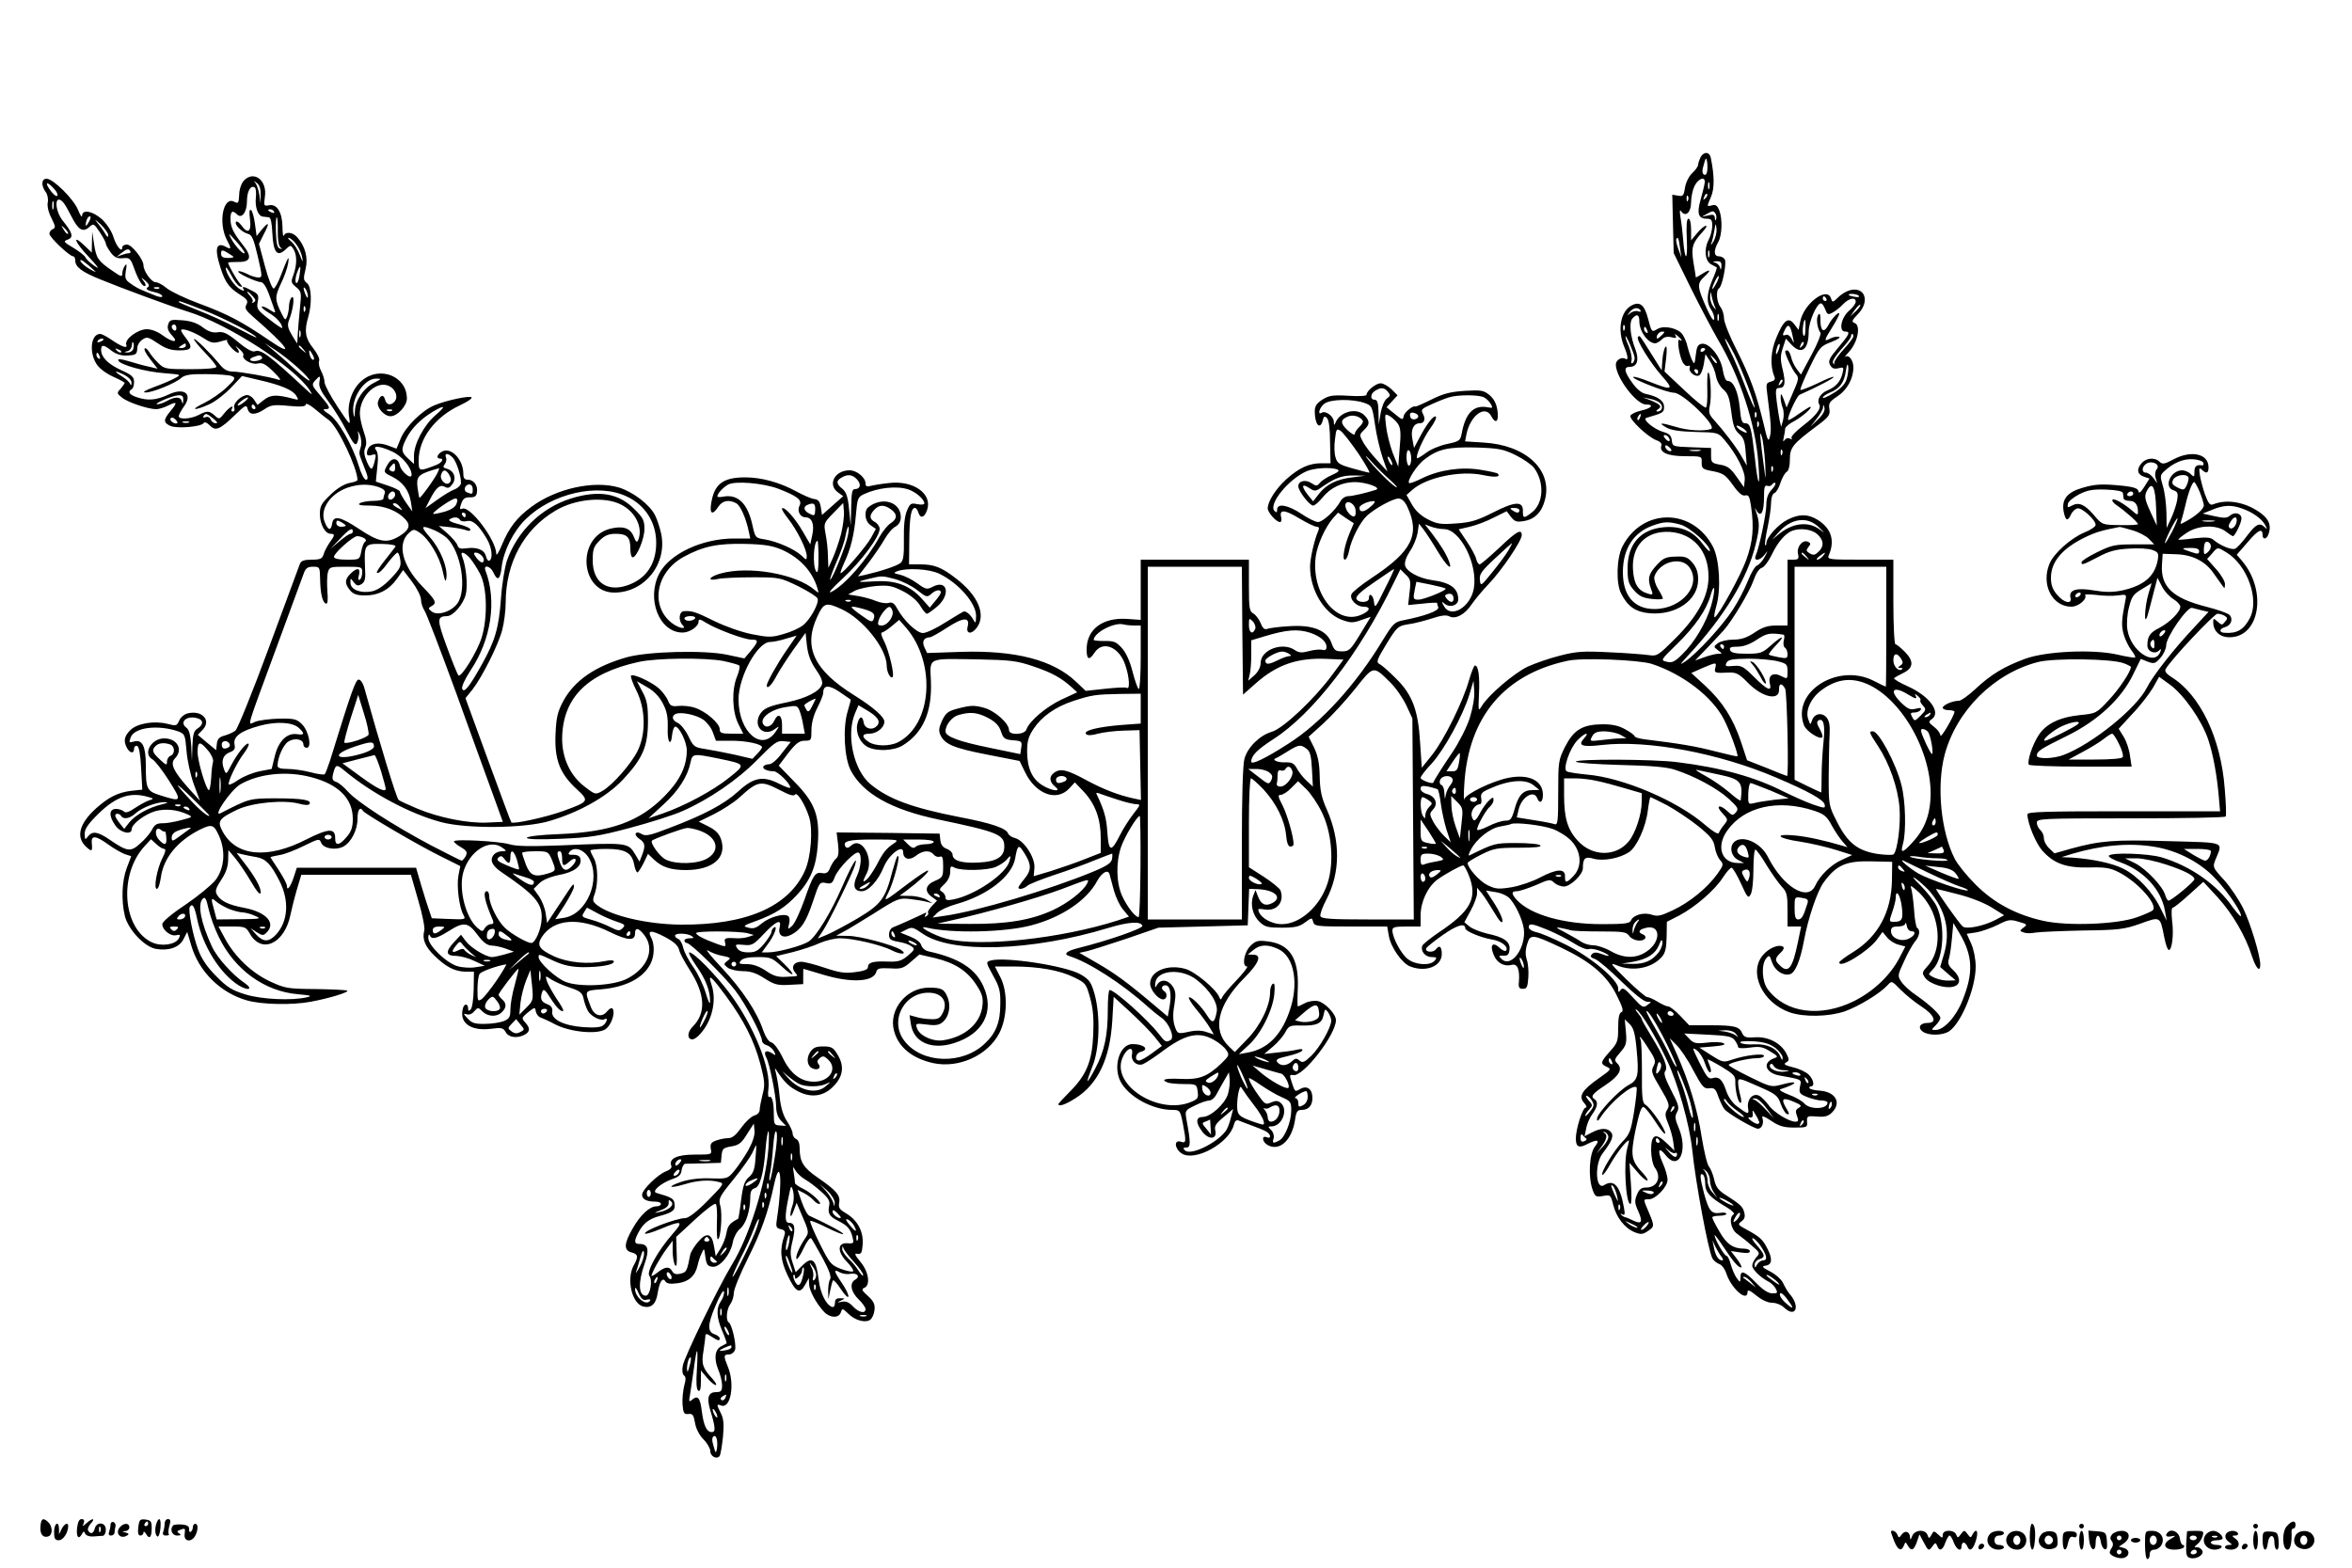 <?xml version="1.0" standalone="no"?>
<!DOCTYPE svg PUBLIC "-//W3C//DTD SVG 20010904//EN"
 "http://www.w3.org/TR/2001/REC-SVG-20010904/DTD/svg10.dtd">
<svg version="1.0" xmlns="http://www.w3.org/2000/svg"
 width="1000pt" height="667pt" viewBox="0 0 1000 667"
 preserveAspectRatio="xMidYMid meet">

<g transform="translate(0,667) scale(0.1,-0.1)"
fill="#000000" stroke="none">
<path d="M7230 6001 c-5 -11 -10 -25 -10 -32 0 -6 -11 -22 -25 -35 -14 -13
-27 -39 -31 -62 -5 -35 -9 -38 -30 -34 l-24 4 3 -124 3 -124 71 -145 c39 -79
92 -179 117 -223 94 -158 160 -359 172 -525 9 -116 -2 -100 -15 23 -15 129
-19 146 -41 146 -14 0 -18 12 -23 66 -7 69 -27 114 -51 114 -9 0 -16 17 -21
45 -8 56 -57 118 -89 113 -17 -2 -22 -12 -26 -47 -5 -42 -6 -43 -17 -20 -6 13
-14 38 -18 54 -3 17 -13 40 -21 52 -17 27 -79 41 -107 24 -24 -15 -25 -14 -40
44 -15 58 -35 75 -70 56 -47 -25 -61 -104 -32 -174 17 -41 19 -61 6 -53 -16
10 -41 -5 -41 -24 0 -55 87 -170 128 -170 37 0 24 -16 -20 -26 -23 -5 -43 -15
-46 -22 -5 -16 74 -90 110 -104 16 -5 25 -15 22 -22 -11 -29 25 -46 100 -46
72 0 72 0 71 -27 0 -26 4 -29 49 -37 43 -9 53 -16 84 -59 24 -34 40 -47 52
-44 15 4 19 -5 25 -47 13 -89 8 -148 -20 -226 -25 -69 -115 -232 -134 -245 -5
-2 -2 18 6 47 21 70 14 199 -14 253 -87 166 -300 166 -385 1 -25 -49 -28 -158
-5 -201 28 -55 62 -78 122 -83 111 -9 205 56 205 143 0 32 -7 51 -24 72 -21
24 -31 28 -73 26 -41 -1 -53 -7 -80 -37 -35 -38 -39 -58 -23 -101 9 -24 8 -26
-12 -20 -44 13 -61 41 -65 102 -7 103 56 167 157 161 99 -7 164 -80 164 -189
1 -82 -44 -167 -141 -264 -73 -73 -78 -76 -112 -71 -20 3 -95 9 -166 12 -113
6 -142 4 -212 -14 -45 -11 -107 -33 -138 -47 -58 -28 -166 -120 -194 -166 -16
-26 -16 -24 -13 47 4 76 -2 124 -17 124 -4 0 -15 -28 -25 -62 -25 -90 -106
-254 -157 -318 l-44 -55 -7 105 c-8 139 -33 206 -102 274 -28 28 -59 56 -69
61 -17 9 -15 16 28 87 45 73 49 76 91 83 25 3 70 15 102 25 39 13 61 16 74 9
26 -14 67 8 95 51 13 19 45 58 71 85 56 58 142 185 142 209 0 29 -22 17 -96
-54 -41 -38 -78 -70 -83 -70 -5 0 -12 11 -15 24 -3 13 -21 46 -40 74 l-34 51
47 11 c26 6 72 23 102 39 l55 27 18 -24 c16 -20 24 -23 54 -18 47 7 78 38 91
92 32 126 -82 232 -262 242 l-78 5 6 31 c17 80 79 125 105 77 19 -36 33 -25
27 21 -4 30 -14 50 -33 67 -25 21 -35 23 -105 19 -61 -4 -91 -11 -143 -37 -36
-18 -67 -31 -68 -30 -9 7 -47 -24 -50 -40 -3 -18 -6 -18 -38 9 l-35 28 24 26
23 25 -25 25 c-15 14 -35 26 -47 26 -20 0 -60 -32 -60 -49 0 -5 -34 -7 -77 -4
-67 4 -83 1 -110 -16 -25 -16 -33 -28 -33 -50 0 -56 22 -82 34 -39 4 18 8 20
18 10 8 -8 13 -45 13 -102 l2 -90 -39 0 c-52 0 -94 -19 -149 -68 -44 -40 -79
-94 -79 -124 0 -17 36 -58 52 -58 6 0 8 9 5 21 -9 34 16 32 78 -6 32 -19 65
-35 73 -35 10 0 12 -6 7 -17 -17 -39 -35 -119 -35 -153 0 -98 58 -196 133
-225 38 -14 48 -15 84 -2 l41 14 -45 -74 c-40 -66 -47 -73 -77 -73 -28 0 -34
5 -45 36 -20 54 -80 78 -180 71 -42 -2 -83 -8 -92 -11 -12 -5 -20 1 -29 24 -7
17 -21 35 -31 41 -17 9 -19 23 -19 119 l0 110 -230 0 -230 0 0 -128 0 -128
-58 4 c-104 7 -172 -44 -172 -130 0 -44 11 -48 34 -13 34 52 104 25 130 -52
18 -51 21 -108 7 -98 -5 3 -47 1 -92 -4 l-83 -9 -40 38 c-97 93 -257 135 -488
128 l-146 -5 -12 25 c-11 25 -2 41 24 42 5 0 38 18 73 41 69 45 98 46 87 4 -8
-32 18 -34 40 -3 39 55 4 136 -88 207 -63 49 -94 61 -154 61 l-47 0 1 103 c1
100 8 137 24 137 5 0 12 -9 15 -21 9 -26 26 -20 37 13 23 68 -58 126 -161 114
-31 -3 -66 -9 -78 -12 -17 -5 -23 -2 -23 10 0 25 -37 56 -68 56 -63 0 -95 -61
-49 -94 l22 -16 -45 -40 -45 -40 -5 32 c-4 26 -11 34 -29 36 -14 2 -47 17 -75
32 -69 38 -148 60 -217 60 -95 0 -132 -28 -145 -109 -8 -47 5 -54 30 -16 17
26 45 32 76 15 18 -9 42 -64 54 -122 l6 -28 -69 0 c-136 0 -274 -65 -318 -149
-56 -108 0 -251 99 -251 30 0 68 26 68 46 0 13 6 12 33 -5 46 -28 162 -71 192
-71 31 0 31 -7 -3 -48 l-27 -32 -75 16 c-96 20 -335 14 -425 -11 -134 -38
-222 -98 -270 -186 -24 -45 -30 -69 -33 -140 -5 -107 17 -167 88 -233 57 -53
56 -54 -56 -95 -72 -26 -212 -57 -220 -48 -2 1 -46 121 -99 265 l-96 263 30
37 c41 53 109 188 126 252 8 30 15 83 15 117 0 169 77 312 211 391 84 51 211
62 280 26 61 -31 93 -97 73 -149 -6 -14 -10 -11 -20 14 -15 37 -47 46 -102 32
-143 -39 -125 -272 21 -271 129 1 225 123 198 251 -6 27 -18 63 -26 78 -23 46
-95 100 -154 118 -106 31 -265 -4 -370 -81 -64 -47 -96 -89 -127 -163 -13 -32
-24 -49 -24 -38 -1 59 -111 204 -144 192 -12 -5 -13 -1 -5 21 7 21 16 28 37
27 21 0 28 5 30 23 4 28 -14 52 -39 52 -14 0 -19 7 -19 25 0 61 -52 115 -90
95 -21 -11 -27 -30 -10 -30 20 0 9 -18 -17 -28 -72 -28 -73 -27 -73 20 0 93
70 186 177 235 29 14 51 28 48 33 -6 9 -107 -12 -159 -34 -51 -21 -122 -91
-142 -140 l-18 -44 -38 14 c-51 18 -87 3 -88 -34 0 -9 7 -11 20 -7 19 6 20 3
14 -22 -11 -46 -16 -47 -34 -7 -12 28 -14 45 -7 61 7 15 5 35 -7 69 -9 26 -16
60 -16 75 0 75 70 142 123 118 29 -13 41 -47 25 -66 -16 -19 -35 -16 -41 8 -6
24 -22 19 -30 -10 -6 -24 26 -61 54 -61 28 0 69 44 69 75 0 96 -117 142 -193
75 -41 -35 -63 -101 -52 -157 6 -35 2 -31 -49 46 -31 47 -56 94 -56 105 0 12
-7 34 -15 49 -8 15 -12 34 -8 43 3 9 -8 31 -26 54 -33 41 -38 72 -21 130 17
58 15 132 -5 146 -15 12 -16 19 -6 59 12 48 -1 98 -36 137 -19 21 -49 24 -56
6 -3 -7 -6 10 -6 37 -1 63 -24 99 -57 92 -22 -4 -23 -2 -18 34 12 72 -47 117
-90 70 -10 -11 -19 -38 -19 -59 -2 -36 -4 -39 -21 -30 -47 25 -69 -88 -32
-161 21 -39 20 -44 -5 -30 -34 18 -45 -2 -31 -57 23 -85 40 -113 85 -142 38
-24 43 -31 35 -47 -9 -15 -4 -24 28 -52 150 -130 182 -178 67 -99 -113 77
-174 110 -296 155 -60 22 -122 52 -139 66 -16 14 -37 25 -47 25 -17 0 -51 47
-51 72 0 25 -50 88 -70 88 -11 0 -20 -5 -20 -11 0 -26 -24 1 -37 41 -8 27 -29
58 -50 78 -40 35 -83 43 -84 15 0 -10 -8 1 -17 24 -19 47 -106 133 -134 133
-22 0 -24 -29 -4 -56 8 -10 12 -30 9 -45 -3 -16 3 -42 16 -67 17 -34 18 -41 6
-46 -8 -3 -15 -12 -15 -20 0 -15 86 -96 101 -96 5 0 9 -8 9 -18 0 -27 27 -48
106 -80 90 -37 304 -116 372 -137 170 -52 455 -236 519 -335 14 -22 11 -21
-18 6 -157 146 -190 170 -216 160 -10 -4 -37 11 -71 40 -46 37 -62 45 -87 41
-21 -3 -39 3 -63 21 -23 18 -50 27 -87 30 -48 4 -54 2 -60 -18 -5 -15 0 -29
16 -46 31 -33 4 -32 -41 1 -20 15 -47 25 -66 25 -38 0 -96 -43 -87 -66 7 -18
-18 -10 -66 23 -19 13 -39 23 -45 23 -39 0 -48 -75 -17 -126 12 -20 39 -40 70
-55 28 -12 51 -25 51 -27 0 -3 -8 -14 -17 -25 -17 -18 -17 -20 6 -38 24 -20
111 -49 145 -49 12 0 34 7 50 15 39 20 42 14 11 -23 -31 -37 -31 -49 -1 -63
28 -13 132 -4 142 12 4 6 14 2 26 -10 24 -26 43 -18 109 46 42 41 47 43 52 24
7 -27 33 -27 72 -1 26 18 40 20 102 14 54 -5 73 -3 73 6 0 7 16 -1 35 -16 19
-16 47 -39 64 -51 38 -29 120 -203 121 -254 0 -4 -16 -10 -35 -13 -22 -5 -53
-23 -80 -50 -38 -36 -45 -48 -45 -82 0 -43 22 -84 46 -84 19 0 18 -7 -5 -38
-10 -15 -22 -37 -25 -49 -6 -19 -14 -23 -51 -23 -32 0 -45 -5 -50 -18 -3 -9
-63 -170 -132 -357 -69 -187 -133 -345 -142 -352 -9 -7 -29 -16 -46 -21 -23
-6 -31 -15 -33 -35 l-3 -27 -39 32 -39 33 21 22 c38 40 -4 85 -65 69 -13 -3
-29 -16 -35 -30 -10 -23 -13 -24 -51 -14 -56 14 -128 2 -157 -27 -26 -26 -30
-46 -14 -76 13 -23 30 -25 30 -3 0 9 6 14 13 12 8 -3 14 -35 17 -95 l5 -91
-47 -5 c-57 -7 -96 -27 -149 -74 -72 -65 -87 -122 -44 -163 26 -24 29 -22 25
18 -2 31 19 28 70 -9 23 -17 55 -35 70 -41 l28 -9 -19 -50 c-21 -56 -24 -138
-8 -205 15 -58 83 -130 131 -139 54 -10 101 6 118 41 l16 31 17 -57 c32 -111
124 -202 236 -234 62 -18 192 -21 272 -6 76 14 162 40 156 47 -3 3 -63 6 -134
7 -122 1 -131 3 -196 33 -78 37 -148 104 -190 181 l-28 52 58 0 c54 0 59 -2
75 -30 50 -89 148 -43 173 80 4 19 15 65 26 103 l20 67 233 0 233 0 31 -108
c18 -60 29 -117 26 -129 -10 -36 3 -68 43 -107 49 -48 86 -67 131 -68 l37 0
-1 -75 c-1 -41 -6 -79 -13 -86 -8 -8 -11 -7 -11 7 0 10 -6 16 -12 13 -7 -2
-13 -19 -13 -38 0 -48 48 -73 122 -64 45 6 53 4 63 -14 12 -23 49 -28 81 -11
23 13 24 28 2 52 -16 18 -16 20 12 43 29 23 30 23 33 4 2 -11 11 -23 20 -26 9
-3 38 -16 64 -30 63 -32 176 -43 212 -20 24 16 43 68 31 87 -4 6 -13 2 -24
-11 -22 -28 -55 -19 -69 19 -27 71 -29 69 45 75 103 9 177 47 208 107 18 34
19 83 4 112 -18 33 -1 34 57 4 38 -20 56 -36 61 -54 3 -15 24 -53 45 -86 67
-104 71 -184 13 -242 -24 -24 -24 -54 -1 -54 7 0 22 10 33 23 51 56 71 143 48
210 -17 50 -2 38 64 -52 73 -99 117 -186 143 -283 20 -76 21 -92 10 -133 -6
-25 -12 -54 -12 -64 0 -11 -9 -21 -23 -25 -12 -3 -37 -26 -55 -51 -23 -32 -38
-45 -56 -45 -14 0 -37 -5 -51 -10 -22 -8 -26 -15 -23 -35 5 -25 5 -25 -68 -25
-76 0 -111 -17 -100 -47 4 -8 -4 -17 -22 -24 -35 -13 -102 -78 -102 -100 0
-19 20 -29 56 -29 13 0 24 -4 24 -10 0 -5 -8 -10 -19 -10 -29 0 -69 -37 -101
-94 -37 -64 -39 -93 -5 -102 28 -7 30 -18 10 -54 -33 -58 -9 -164 40 -176 34
-8 54 10 61 56 8 50 21 70 33 51 6 -10 21 -12 52 -8 47 6 75 31 85 76 3 14 10
37 17 51 11 24 11 24 16 -15 5 -34 10 -40 31 -42 31 -3 77 53 86 106 4 20 17
45 31 56 25 21 42 75 43 133 0 25 5 35 19 39 22 6 37 58 46 167 3 39 8 72 12
75 3 3 3 -30 0 -74 -11 -148 -82 -374 -154 -491 -59 -98 -204 -395 -210 -432
-4 -20 -1 -37 5 -41 8 -5 9 -17 1 -44 -5 -21 -9 -57 -7 -80 3 -36 6 -42 25
-40 18 2 22 -4 28 -38 4 -24 18 -52 36 -70 16 -16 29 -39 29 -50 0 -23 29 -37
40 -20 4 7 10 44 14 82 5 53 2 77 -9 99 -19 37 -19 41 1 33 41 -15 59 91 29
164 -19 46 -19 53 4 53 11 0 22 9 26 19 7 22 -13 108 -26 117 -14 8 -10 57 6
78 8 11 15 32 15 48 0 15 27 81 59 145 57 114 86 194 112 315 27 125 37 17 13
-140 -6 -39 -5 -44 15 -49 18 -4 21 -10 16 -27 -21 -61 -17 -105 14 -170 34
-72 52 -81 75 -38 l15 27 1 -25 c0 -27 29 -81 63 -118 25 -27 63 -29 72 -3 6
18 7 18 30 -4 28 -29 72 -42 94 -28 9 6 17 24 19 41 3 25 -3 38 -28 61 -26 23
-28 29 -16 34 28 11 20 68 -15 110 -26 32 -28 38 -13 35 16 -2 19 4 22 42 3
55 -23 102 -72 131 -27 16 -32 24 -28 45 6 31 -14 53 -91 106 -61 42 -77 67
-77 124 0 22 -6 37 -15 40 -8 4 -15 14 -15 24 0 9 -11 33 -24 52 -16 24 -26
57 -31 102 -3 37 -11 81 -15 99 -7 27 -7 29 3 13 31 -47 52 -68 90 -87 58 -30
112 -21 154 25 39 42 43 85 13 133 -17 28 -25 33 -60 33 -31 0 -43 -5 -56 -25
-17 -27 -12 -60 12 -69 22 -9 37 3 24 19 -7 9 -6 16 5 25 13 11 19 10 35 -5
43 -39 8 -95 -59 -95 -56 0 -101 34 -134 104 -16 33 -36 60 -47 63 -12 3 -25
23 -35 51 -26 78 -89 173 -176 266 -46 49 -73 82 -59 74 14 -9 42 -20 63 -23
34 -7 36 -9 20 -21 -17 -13 -17 -15 1 -29 11 -8 40 -15 65 -15 32 0 57 -8 92
-31 41 -26 55 -30 106 -27 l58 3 0 33 c0 17 0 32 1 32 0 0 38 -11 84 -25 120
-36 215 -31 226 13 4 14 14 16 58 14 48 -3 57 0 89 28 l36 31 65 -15 c85 -20
139 -55 177 -114 25 -38 30 -55 26 -89 -8 -75 -74 -133 -168 -147 -43 -6 -99
19 -110 51 -8 21 -6 22 42 16 39 -5 53 -2 69 12 25 23 33 65 20 101 -15 38
-26 44 -81 44 -95 0 -172 -94 -148 -183 18 -70 77 -118 167 -138 108 -23 230
32 280 126 36 68 38 179 4 242 l-22 43 77 0 c108 0 199 -16 259 -46 50 -24 52
-27 69 -88 13 -47 16 -89 13 -158 -5 -112 -29 -170 -100 -241 -26 -26 -48 -50
-48 -52 0 -13 31 -2 73 25 95 60 146 167 156 328 l6 103 72 -66 c39 -36 85
-83 102 -104 l31 -39 -42 -31 c-23 -17 -48 -31 -55 -31 -21 0 -15 31 7 37 39
10 14 33 -35 33 -54 0 -84 -94 -51 -159 34 -65 136 -121 221 -121 31 0 33 -2
44 -57 15 -79 15 -86 -9 -78 -30 9 -26 -30 4 -50 56 -37 203 44 222 122 5 18
11 22 23 17 9 -4 34 -13 55 -21 22 -8 47 -18 58 -24 22 -12 25 -34 3 -25 -23
9 -18 -22 6 -34 50 -27 102 22 115 107 5 36 10 43 28 43 29 0 46 18 46 51 0
37 -22 54 -50 39 -25 -14 -24 -15 -38 28 -10 30 -10 33 7 30 42 -7 181 172
181 234 0 26 -47 75 -77 81 -15 3 -40 -1 -55 -9 -15 -8 -28 -14 -30 -14 -2 0
-2 37 0 82 4 125 -36 185 -131 195 -39 5 -49 2 -71 -20 -27 -27 -37 -87 -14
-87 6 0 -14 -26 -44 -58 -30 -31 -58 -64 -61 -72 -6 -13 -8 -13 -13 0 -15 35
-104 109 -145 120 -76 21 -149 -10 -149 -63 0 -26 34 -67 55 -67 17 0 20 26 5
35 -15 9 -12 25 5 25 20 0 27 -36 18 -89 l-8 -44 -64 54 c-110 93 -164 132
-239 175 l-73 42 32 7 c17 4 93 28 168 53 l136 47 190 5 190 5 3 78 3 77 32
-1 c76 -2 112 -35 67 -59 -29 -15 -48 -7 -61 27 l-11 28 -10 -25 c-13 -36 -2
-83 28 -111 22 -21 35 -24 94 -24 55 0 74 4 98 22 29 21 30 22 35 3 5 -19 15
-20 160 -20 l155 0 7 -40 c8 -48 56 -117 91 -130 67 -26 134 1 134 53 0 32
-10 40 -25 20 -13 -17 -51 -11 -40 6 3 5 35 31 71 56 60 42 94 51 94 27 0 -12
66 -39 112 -47 40 -6 72 -30 62 -47 -4 -5 -16 0 -29 12 -29 27 -42 11 -24 -31
13 -34 45 -51 77 -42 24 6 34 -20 30 -72 -3 -24 1 -30 17 -30 17 0 20 8 23 49
2 26 -1 61 -7 76 -6 20 -6 40 2 65 13 44 22 43 145 -15 126 -60 194 -118 235
-201 26 -52 31 -69 21 -73 -10 -4 -14 -24 -14 -67 0 -56 -3 -65 -35 -100 -41
-46 -42 -53 -13 -66 20 -9 18 -12 -35 -49 -71 -50 -87 -76 -62 -104 10 -11 13
-20 7 -20 -13 0 -42 -91 -42 -131 0 -37 13 -43 49 -24 44 22 55 18 32 -11 -24
-31 -29 -128 -10 -183 11 -30 14 -32 44 -27 32 6 33 5 44 -38 13 -53 49 -99
91 -116 25 -10 34 -10 55 4 30 20 30 22 5 81 -24 57 -25 55 1 55 28 0 79 53
79 83 0 13 -9 46 -21 72 -24 55 -17 71 14 31 54 -67 95 20 55 116 -16 38 -18
50 -8 68 11 20 7 32 -24 92 -26 51 -34 74 -26 83 13 15 -5 61 -60 150 -22 36
-40 68 -40 72 0 3 -8 15 -17 26 -10 11 -12 17 -5 13 20 -12 82 -114 129 -214
47 -98 97 -276 108 -383 14 -137 68 -428 86 -461 5 -9 18 -19 28 -23 11 -3 25
-22 31 -41 21 -64 90 -124 90 -78 0 11 10 7 37 -15 23 -19 49 -31 67 -31 17 0
40 -9 52 -21 48 -45 69 4 25 56 -10 11 -22 32 -29 47 -6 15 -30 37 -54 50 -37
19 -40 23 -20 26 27 4 29 30 5 75 -19 37 -33 49 -87 78 -37 20 -39 22 -22 35
13 9 17 20 12 38 -6 25 -17 35 -86 79 -25 17 -36 32 -42 62 -5 21 -15 46 -22
54 -8 9 -21 66 -31 126 -17 114 -54 236 -106 353 l-30 67 28 -28 c16 -15 49
-63 72 -108 38 -71 46 -80 68 -77 22 3 28 -3 39 -36 8 -21 19 -45 26 -53 15
-19 126 -83 142 -83 17 0 27 25 19 46 -4 11 7 8 37 -12 34 -23 54 -29 99 -29
54 0 56 1 54 25 -1 24 1 25 42 22 33 -3 48 1 64 17 42 42 15 88 -52 93 -21 1
-41 6 -43 10 -3 4 0 8 5 8 18 0 12 29 -9 50 -11 11 -40 25 -66 31 -36 9 -43
14 -30 21 14 8 14 12 1 38 -23 44 -76 72 -132 69 -39 -3 -48 0 -56 18 -12 28
-34 33 -139 33 l-86 0 -38 40 c-21 22 -44 40 -51 40 -7 0 -27 9 -45 20 -18 11
-38 20 -45 20 -6 0 -46 34 -88 75 -68 67 -73 73 -41 60 67 -28 148 -13 191 35
15 17 20 37 21 86 l1 64 53 27 c69 37 151 108 185 161 15 23 31 42 37 42 5 0
23 -30 40 -67 27 -60 31 -65 41 -47 7 10 12 58 12 106 0 50 4 87 9 85 5 -2 27
-32 48 -68 22 -35 50 -75 64 -90 21 -22 24 -35 24 -97 l0 -72 29 0 29 0 -14
-67 c-23 -112 -41 -135 -78 -97 -21 20 -20 29 5 53 12 11 16 21 10 25 -19 12
-61 -6 -86 -36 -62 -74 -2 -202 114 -243 61 -21 166 -19 234 4 59 21 150 76
182 111 18 20 18 20 56 -19 21 -21 60 -53 88 -71 56 -36 69 -70 27 -70 -33 0
-44 -20 -21 -37 25 -18 85 -17 113 2 52 37 112 184 112 274 0 33 -8 73 -19 98
l-19 42 41 6 c23 4 64 19 91 32 44 23 54 24 89 13 36 -10 38 -12 20 -25 -17
-13 -17 -14 0 -20 9 -4 32 -5 50 -1 17 3 109 7 202 9 155 2 176 5 245 29 85
31 84 32 101 -54 6 -32 15 -58 20 -58 14 0 22 67 14 125 -3 31 -3 55 3 55 5 0
36 25 69 55 l61 55 60 -65 c63 -69 119 -164 147 -252 17 -52 35 -70 35 -35 0
38 -42 177 -73 240 -18 36 -54 90 -81 120 -48 52 -49 55 -37 85 32 80 50 73
-201 80 -231 7 -289 2 -413 -32 l-70 -20 -22 21 c-13 12 -23 31 -23 44 0 12
-7 27 -15 34 -8 7 -15 21 -15 31 0 18 15 19 399 19 220 0 402 3 404 8 3 4 1
57 -4 117 -16 215 -104 400 -227 476 -22 14 -30 25 -24 34 21 39 206 235 220
235 9 0 23 -4 31 -9 12 -8 13 -12 1 -25 -12 -15 -14 -15 -31 0 -18 16 -19 16
-19 -2 0 -38 28 -64 69 -64 128 0 161 195 55 323 l-24 28 47 54 c44 52 63 61
63 29 0 -19 16 -18 24 2 14 36 5 63 -28 89 -64 49 -146 65 -207 40 -13 -5 -20
5 -34 42 -9 26 -19 64 -22 83 -4 29 -3 33 8 23 20 -19 29 -16 29 10 0 58 -74
74 -150 33 -37 -20 -46 -21 -58 -10 -19 20 -56 17 -75 -4 -24 -26 -21 -49 8
-59 l24 -8 -22 -35 c-15 -24 -23 -30 -25 -19 -2 12 -20 18 -64 23 -90 9 -119
8 -176 -9 -64 -19 -87 -49 -78 -100 8 -40 17 -44 31 -13 6 13 18 24 28 26 19
4 77 -49 77 -70 0 -7 -21 -22 -47 -32 -58 -24 -131 -89 -149 -133 -37 -88 11
-183 93 -183 30 0 69 33 58 50 -2 3 19 3 48 0 29 -4 69 -5 91 -2 38 5 38 5 32
-24 -16 -80 -17 -104 -7 -141 6 -22 21 -52 32 -67 12 -15 19 -29 17 -32 -3 -2
-36 3 -74 12 -104 24 -306 15 -395 -18 -89 -33 -145 -67 -209 -127 -30 -28
-62 -51 -71 -51 -27 0 -69 -18 -69 -30 0 -5 11 -10 25 -10 14 0 25 -3 25 -7
-2 -18 -59 -116 -60 -101 0 9 -12 26 -27 37 -25 20 -25 22 -8 34 38 29 -13 98
-103 138 -36 16 -62 32 -59 35 3 3 20 13 39 22 44 22 46 50 7 90 -17 17 -35
32 -40 32 -5 0 -9 81 -9 180 l0 180 -141 0 c-131 0 -141 1 -134 18 28 63 11
116 -48 152 -41 25 -78 25 -127 0 -40 -20 -90 -76 -90 -100 0 -7 -2 -11 -5 -8
-3 2 2 36 10 74 8 38 15 85 15 105 0 22 6 39 14 42 8 3 20 23 26 44 7 21 19
42 26 46 9 5 14 26 14 53 0 51 12 66 114 142 51 38 58 47 54 73 -4 24 1 32 35
54 41 28 67 75 67 123 0 31 -21 57 -36 44 -5 -4 4 7 19 24 36 39 49 110 23
120 -15 6 -13 11 14 39 51 53 30 117 -34 101 -15 -4 -38 -17 -51 -31 -23 -22
-24 -22 -30 -4 -17 53 -117 -23 -131 -99 l-7 -35 -18 24 c-25 33 -45 19 -76
-56 -25 -58 -28 -120 -9 -166 5 -12 1 -18 -15 -22 -20 -5 -21 -10 -15 -54 16
-125 18 -153 11 -180 -6 -24 -10 -18 -26 52 -31 129 -58 203 -115 316 -30 58
-54 119 -54 135 0 16 -7 38 -15 48 -17 22 -20 72 -6 80 13 8 32 102 25 121 -3
8 -15 15 -25 15 -23 0 -24 24 -4 60 17 29 19 98 5 135 -8 20 -15 26 -30 22
-24 -6 -24 -8 -5 37 15 35 14 90 -1 164 -5 27 -30 29 -44 3z m28 -61 c-2 -11
-7 -16 -14 -12 -7 5 -8 17 0 42 8 30 10 32 14 13 2 -13 2 -32 0 -43z m-11 -52
c-2 -13 -10 -44 -17 -69 -16 -56 -9 -79 25 -79 21 0 25 -5 25 -30 0 -17 -7
-45 -16 -61 -20 -39 -15 -89 11 -103 11 -6 22 -12 24 -13 2 -1 -6 -25 -18 -52
-25 -59 -27 -98 -5 -129 8 -12 14 -30 12 -39 -2 -11 -14 7 -30 42 -43 96 -44
109 -11 139 31 29 25 34 -12 10 -14 -9 -25 -15 -25 -13 0 2 -4 30 -10 63 -10
64 -5 82 38 129 14 15 21 27 15 27 -6 0 -23 -14 -37 -31 l-26 -31 0 46 c0 27
-5 46 -11 46 -8 0 -10 -28 -7 -91 4 -94 -9 -90 -16 5 -2 28 -7 69 -11 91 -4
27 -4 36 3 26 19 -26 42 -4 42 39 0 23 7 54 15 70 19 36 50 41 42 8z m-6139
-47 l-1 -36 -4 35 c-3 19 -10 42 -16 50 -10 13 -10 13 6 1 11 -9 16 -26 15
-50z m6159 27 c-3 -7 -5 -2 -5 12 0 14 2 19 5 13 2 -7 2 -19 0 -25z m-7038 0
c11 -11 18 -25 15 -30 -3 -5 -14 2 -25 16 -31 39 -23 51 10 14z m859 -37 c-5
-41 9 -80 29 -82 7 -1 19 -2 26 -3 8 -1 13 -23 15 -68 4 -81 20 -102 55 -70
22 21 23 21 35 2 15 -25 15 -64 0 -108 -12 -31 -11 -35 11 -53 23 -19 23 -23
16 -92 -4 -39 -8 -89 -9 -109 -1 -21 -2 -38 -3 -38 0 0 -11 16 -23 37 -17 29
-19 41 -11 62 18 45 25 105 12 97 -6 -4 -11 -19 -12 -34 0 -15 -4 -36 -8 -47
-7 -18 -9 -18 -23 10 -30 59 -30 73 -4 128 14 28 28 68 31 87 6 39 0 29 -32
-54 -10 -27 -24 -51 -29 -53 -6 -2 -23 40 -37 93 l-26 97 19 38 c27 51 25 60
-5 25 l-24 -30 -7 52 c-4 29 -11 55 -17 59 -7 4 -8 -10 -4 -40 7 -53 -10 -64
-37 -25 -9 12 -19 19 -22 15 -10 -10 23 -44 49 -51 18 -4 25 -20 43 -96 20
-88 20 -90 2 -90 -10 0 -33 7 -49 16 -17 8 -33 13 -36 10 -7 -7 76 -45 97 -46
9 0 23 -21 34 -52 10 -29 21 -60 24 -68 5 -12 0 -11 -22 3 -15 10 -30 16 -33
13 -3 -3 11 -15 31 -27 32 -19 56 -46 56 -64 0 -3 -25 13 -55 37 -51 39 -55
45 -49 75 5 28 2 33 -25 47 -35 19 -45 20 -35 5 4 -8 0 -7 -15 1 -24 12 -61
67 -61 90 0 8 10 -6 23 -30 12 -24 29 -46 37 -48 13 -4 12 -2 -1 14 -15 17
-49 78 -49 87 0 2 19 3 42 3 55 -1 61 22 21 72 -41 52 -53 76 -53 111 0 33 8
39 28 19 20 -20 42 10 42 56 0 42 15 70 33 59 5 -3 7 -22 5 -42z m6163 -4
c-10 -9 -11 -8 -5 6 3 10 9 15 12 12 3 -3 0 -11 -7 -18z m-74 -9 c-3 -8 -6 -5
-6 6 -1 11 2 17 5 13 3 -3 4 -12 1 -19z m-6950 -35 c-3 -10 -5 -4 -5 12 0 17
2 24 5 18 2 -7 2 -21 0 -30z m43 25 c6 -7 21 -33 33 -57 29 -58 49 -71 76 -47
19 17 20 16 45 -21 14 -21 26 -43 26 -49 0 -6 10 -23 21 -38 16 -21 28 -26 52
-24 28 3 32 0 48 -45 18 -50 38 -81 47 -72 3 2 -1 13 -9 22 -11 15 -10 15 9
-1 15 -13 19 -22 11 -27 -13 -8 -4 -14 34 -23 15 -3 27 -11 27 -16 0 -6 -17
-3 -37 6 -21 9 -45 18 -53 22 -8 3 -28 14 -43 25 -24 16 -27 23 -22 55 5 28 4
33 -4 22 -6 -8 -11 -23 -11 -33 0 -16 -6 -14 -43 12 -60 41 -68 53 -77 113
l-8 53 -1 -44 -1 -45 -30 29 c-56 53 -43 16 16 -46 43 -46 50 -57 26 -40 -19
13 -36 29 -39 37 -3 7 -26 25 -51 40 -42 25 -44 28 -24 35 26 10 21 28 -20 79
-38 47 -37 122 2 78z m895 -38 c3 -6 -1 -7 -9 -4 -18 7 -21 14 -7 14 6 0 13
-4 16 -10z m6131 -33 c-2 -7 -5 -4 -5 6 -1 14 -7 16 -28 11 l-28 -6 25 14 c21
12 26 12 33 1 5 -8 6 -19 3 -26z m-6916 -7 c-6 -11 -12 -20 -14 -20 -2 0 -2 9
1 20 3 11 9 20 15 20 5 0 4 -9 -2 -20z m801 -47 c0 -35 4 -60 12 -66 9 -6 8
-7 -3 -4 -11 3 -15 21 -17 71 -1 38 1 66 4 62 3 -3 5 -31 4 -63z m-721 -12
c-1 -12 -3 -11 -12 4 -6 11 -20 31 -32 45 -16 20 -14 19 12 -4 17 -17 32 -37
32 -45z m6825 -28 c-9 -15 -13 -19 -9 -8 4 11 10 36 13 55 5 32 6 33 9 8 2
-15 -4 -40 -13 -55z m-6996 33 c-3 -3 -11 5 -18 17 -13 21 -12 21 5 5 10 -10
16 -20 13 -22z m751 -80 c0 -16 -41 28 -57 59 -14 27 -12 26 20 -10 20 -22 36
-44 37 -49z m221 33 c10 -13 21 -37 24 -54 4 -23 2 -21 -10 10 -8 22 -25 49
-38 59 -12 10 -16 17 -8 14 8 -2 23 -15 32 -29z m5882 -14 l6 -40 -13 35 c-7
19 -11 39 -9 43 7 12 10 6 16 -38z m-6589 -13 c3 -5 0 -9 -7 -9 -7 0 -21 -4
-32 -8 l-20 -8 20 16 c23 19 32 21 39 9z m434 -20 c9 -6 3 -9 -18 -9 -23 0
-30 5 -30 19 0 19 7 17 48 -10z m6279 -4 c-3 -7 -5 -2 -5 12 0 14 2 19 5 13 2
-7 2 -19 0 -25z m-6862 -62 c6 -5 -5 -1 -24 10 -19 11 -36 26 -39 34 -4 13 19
-3 63 -44z m6914 22 c-1 -16 -3 -18 -6 -6 -2 9 -12 19 -21 21 -12 3 -10 5 6 6
17 1 22 -4 21 -21z m-6046 -42 c-3 -20 -10 -33 -14 -29 -5 5 -3 23 3 41 15 40
19 36 11 -12z m6023 -33 c-8 -15 -15 -25 -16 -21 0 12 23 58 27 54 3 -2 -2
-17 -11 -33z m-6619 -19 c-3 -3 -12 -4 -19 -1 -8 3 -5 6 6 6 11 1 17 -2 13 -5z
m632 -34 c0 -10 -3 -8 -9 5 -12 27 -12 43 0 25 5 -8 9 -22 9 -30z m-235 1 c14
-15 15 -21 4 -27 -7 -4 -10 -3 -5 1 4 5 0 17 -10 27 -9 10 -14 18 -11 18 3 0
13 -9 22 -19z m6220 -52 c4 -8 0 -5 -8 5 -9 11 -16 31 -15 45 1 24 2 24 8 -5
4 -17 11 -37 15 -45z m610 52 c3 -4 -6 -6 -19 -3 -14 2 -25 6 -25 8 0 8 39 4
44 -5z m-139 -11 c3 -5 1 -10 -4 -10 -6 0 -11 5 -11 10 0 6 2 10 4 10 3 0 8
-4 11 -10z m125 -13 c0 -8 -13 -26 -30 -40 -33 -30 -43 -87 -15 -87 24 0 18
-12 -30 -69 -38 -45 -43 -56 -34 -73 8 -15 17 -18 35 -14 23 6 24 4 18 -21 -9
-36 -28 -58 -64 -73 -30 -12 -47 -41 -35 -60 10 -17 -14 -48 -70 -91 -30 -23
-52 -46 -48 -52 4 -6 1 -7 -7 -2 -7 4 -16 2 -22 -6 -7 -10 -8 -7 -4 11 3 14 6
31 6 37 0 7 17 21 38 32 34 18 83 61 68 61 -3 0 -25 -14 -48 -30 -23 -17 -43
-28 -45 -26 -7 7 35 100 48 107 72 32 149 72 145 76 -2 3 -34 -10 -70 -28 -37
-17 -69 -30 -71 -27 -3 2 15 45 39 95 42 87 46 91 93 109 28 11 41 20 31 22
-9 2 -26 -2 -37 -8 -27 -14 -27 -9 9 48 17 27 30 53 30 57 0 14 -31 -18 -46
-47 -19 -36 -34 -27 -34 20 0 27 -3 33 -10 22 -9 -15 -4 -56 10 -75 4 -5 -13
-48 -38 -94 l-45 -84 -18 24 c-10 13 -21 36 -24 52 -4 15 -11 27 -16 27 -5 0
-9 -2 -9 -5 0 -14 32 -81 46 -96 13 -14 12 -23 -13 -79 l-27 -63 -12 34 c-10
26 -13 29 -13 12 -1 -12 3 -33 8 -46 6 -14 6 -38 2 -54 l-8 -28 -6 25 c-3 14
-9 52 -13 83 -6 48 -4 57 9 57 26 0 30 19 17 76 -11 44 -11 61 0 94 l13 40 23
-25 c43 -46 74 -23 74 55 0 41 34 120 52 120 5 0 13 -11 18 -25 9 -23 12 -25
32 -14 13 7 33 23 45 36 24 25 53 31 53 10z m-7024 -36 c87 -34 224 -105 224
-116 0 -2 -37 16 -82 40 -46 24 -120 58 -165 75 -46 18 -83 34 -83 36 0 6 1 6
106 -35z m7025 -4 l-24 -22 19 27 c10 14 21 24 23 22 3 -3 -6 -15 -18 -27z
m-6594 1 c-3 -8 -6 -5 -6 6 -1 11 2 17 5 13 3 -3 4 -12 1 -19z m5678 2 c3 -6
-1 -7 -10 -4 -8 4 -23 0 -33 -7 -15 -13 -16 -12 -3 4 15 19 36 22 46 7z m332
-42 c-3 -7 -5 -2 -5 12 0 14 2 19 5 13 2 -7 2 -19 0 -25z m-337 -4 c0 -43 36
-93 67 -94 6 0 19 7 28 16 10 11 24 14 41 10 19 -5 24 -4 18 6 -6 10 -3 9 9
-1 18 -14 23 -26 8 -16 -12 7 -3 -62 12 -93 6 -12 16 -21 23 -18 8 3 11 0 8
-8 -6 -16 22 -40 39 -33 8 3 17 25 21 48 l7 43 19 -29 c11 -17 23 -46 26 -65
3 -19 17 -44 31 -56 20 -17 26 -35 34 -95 7 -58 14 -77 33 -94 19 -16 25 -32
28 -78 l5 -57 -23 40 c-22 39 -74 107 -120 158 -18 20 -20 30 -14 59 8 35 2
148 -8 138 -3 -3 -4 -36 -3 -74 1 -38 -1 -71 -6 -74 -4 -3 -46 30 -92 74 l-84
79 7 57 c4 38 3 54 -3 48 -5 -6 -11 -30 -13 -55 l-3 -45 -44 70 c-52 83 -49
80 -57 72 -10 -9 53 -111 102 -166 53 -59 45 -63 -51 -25 -36 15 -68 24 -71
21 -8 -8 143 -67 173 -67 38 0 185 -143 158 -154 -29 -11 -100 -7 -151 9 -64
19 -76 18 -39 -3 21 -12 58 -17 125 -19 94 -2 95 -2 123 -35 50 -59 89 -135
85 -169 l-3 -31 -32 45 c-25 36 -39 46 -70 51 -35 6 -38 10 -38 39 l0 32 -82
3 c-80 3 -82 3 -85 29 -2 20 -11 29 -33 35 -41 11 -95 55 -75 61 72 21 75 23
75 47 0 26 -26 44 -78 55 -17 3 -39 21 -57 47 -35 48 -38 68 -10 68 31 0 40
30 23 75 -22 57 -27 113 -13 130 19 22 30 18 30 -11z m706 -34 c0 -25 -4 -34
-9 -25 -6 12 0 65 8 65 1 0 2 -18 1 -40z m-6926 4 c0 -8 -4 -12 -10 -9 -5 3
-10 10 -10 16 0 5 5 9 10 9 6 0 10 -7 10 -16z m6157 -6 c-3 -8 -6 -5 -6 6 -1
11 2 17 5 13 3 -3 4 -12 1 -19z m716 -33 c6 -28 6 -28 -5 -7 -6 13 -17 21 -25
18 -16 -6 -16 -1 -2 26 13 24 22 14 32 -37z m-619 29 c3 -8 2 -12 -4 -9 -6 3
-10 10 -10 16 0 14 7 11 14 -7z m-6140 -31 c34 -22 43 -24 74 -15 19 6 31 8
28 5 -7 -8 33 -53 47 -53 5 0 3 8 -4 18 -11 14 -10 14 8 -2 13 -10 20 -22 18
-26 -10 -16 34 -42 60 -36 21 5 33 -1 68 -35 26 -26 35 -38 22 -34 -35 12
-165 35 -197 35 -20 0 -36 9 -51 27 -41 50 -107 116 -112 111 -3 -2 18 -28 45
-56 28 -29 50 -56 50 -62 0 -6 -43 -10 -111 -10 -107 0 -111 1 -138 28 -15 15
-32 36 -38 47 -7 11 -15 17 -18 13 -4 -4 7 -25 24 -46 l31 -40 -38 9 c-20 4
-59 15 -85 23 -34 10 -47 11 -44 3 6 -18 114 -48 196 -54 73 -6 73 -6 45 -21
-16 -9 -56 -26 -89 -38 -40 -15 -52 -23 -35 -23 29 0 123 38 151 62 15 13 39
17 107 16 48 0 96 -4 107 -8 18 -8 17 -12 -22 -49 -23 -22 -65 -51 -95 -66
-63 -30 -44 -35 22 -5 25 11 66 43 92 70 l47 50 68 -16 c97 -22 147 -43 162
-67 12 -19 11 -20 -11 -14 -71 19 -97 18 -125 -4 l-28 -22 -14 21 c-7 12 -21
21 -30 21 -26 -1 -62 -36 -55 -54 3 -9 1 -16 -6 -16 -6 0 -8 5 -5 10 13 22
-11 8 -31 -17 -21 -27 -23 -27 -41 -10 -24 21 -33 21 -69 2 -33 -17 -84 -20
-84 -5 0 6 10 24 21 40 41 55 2 85 -67 51 -50 -23 -86 -26 -133 -10 -32 11
-39 23 -21 34 6 3 10 17 10 31 0 21 -10 30 -55 50 -56 26 -85 55 -85 86 0 24
11 23 45 -4 17 -13 40 -21 63 -20 41 2 44 4 46 33 0 12 10 28 22 35 18 13 25
11 65 -16 33 -22 55 -30 92 -30 53 0 59 12 27 53 -11 14 -20 28 -20 32 0 13
54 -6 94 -32z m413 5 c-3 -7 -5 -2 -5 12 0 14 2 19 5 13 2 -7 2 -19 0 -25z
m5789 7 c-8 -8 -17 -15 -20 -15 -3 0 -3 7 0 15 4 8 13 15 21 15 12 0 12 -2 -1
-15z m814 -5 c0 -6 -18 -30 -40 -54 -22 -24 -40 -49 -41 -57 0 -11 -2 -11 -6
-1 -3 7 14 33 36 57 23 25 41 49 41 55 0 5 2 10 5 10 3 0 5 -5 5 -10z m-930
-92 c0 -9 -4 -19 -9 -22 -5 -4 -7 2 -4 12 2 11 -3 36 -11 57 -9 20 -16 40 -15
44 1 12 38 -74 39 -91z m-6510 78 c0 -2 -7 -7 -16 -10 -8 -3 -12 -2 -9 4 6 10
25 14 25 6z m6934 -63 c35 -71 86 -205 86 -226 0 -7 -18 33 -39 88 -21 55 -50
124 -65 153 -14 28 -24 52 -21 52 2 0 20 -30 39 -67z m-6808 22 c-3 -8 -13
-14 -23 -14 -17 1 -17 2 0 6 9 2 17 14 18 26 0 12 3 16 6 9 3 -7 2 -19 -1 -27z
m7095 12 c-10 -9 -11 -8 -5 6 3 10 9 15 12 12 3 -3 0 -11 -7 -18z m-6871 3 c0
-5 -8 -10 -17 -10 -15 0 -16 2 -3 10 19 12 20 12 20 0z m478 -95 c29 -26 50
-50 48 -53 -3 -3 -29 17 -58 44 -29 27 -71 64 -93 82 l-40 33 45 -29 c25 -16
69 -51 98 -77z m6293 74 c-5 -13 -10 -19 -10 -12 -1 15 10 45 15 40 3 -2 0
-15 -5 -28z m-6270 4 c13 -16 12 -17 -3 -4 -17 13 -22 21 -14 21 2 0 10 -8 17
-17z m-776 -11 c-3 -3 -11 0 -18 7 -9 10 -8 11 6 5 10 -3 15 -9 12 -12z m6735
14 c0 -3 -4 -8 -10 -11 -5 -3 -10 -1 -10 4 0 6 5 11 10 11 6 0 10 -2 10 -4z
m-5920 -26 c6 -11 7 -20 2 -20 -6 0 -12 9 -15 20 -3 11 -3 20 -1 20 2 0 8 -9
14 -20z m-906 -6 c3 -8 2 -12 -4 -9 -6 3 -10 10 -10 16 0 14 7 11 14 -7z m690
-3 c7 -11 -34 -22 -48 -14 -5 4 -1 10 10 14 26 10 32 10 38 0z m6185 -25 c-3
-3 -11 5 -18 17 -13 21 -12 21 5 5 10 -10 16 -20 13 -22z m552 -69 c-7 -22
-26 -41 -56 -59 -25 -15 -45 -24 -45 -19 0 5 13 14 29 21 43 17 62 43 69 92 4
28 8 35 10 20 2 -12 -1 -37 -7 -55z m-631 33 c0 -5 -2 -10 -4 -10 -3 0 -8 5
-11 10 -3 6 -1 10 4 10 6 0 11 -4 11 -10z m-6690 -15 c17 -9 30 -23 29 -33 0
-11 -2 -13 -6 -4 -3 8 -19 22 -37 33 -37 23 -27 25 14 4z m828 -30 c-4 -18 7
-40 38 -82 24 -32 59 -88 78 -126 28 -54 37 -64 44 -51 5 9 8 26 5 38 -3 17
-1 16 7 -4 6 -13 8 -36 4 -50 -9 -31 -10 -24 15 -88 16 -39 18 -52 7 -52 -7 0
-21 26 -31 60 -26 87 -90 198 -128 220 -22 14 -26 20 -14 20 25 0 21 9 -22 59
-35 41 -37 45 -22 62 22 24 24 23 19 -6z m232 -3 c-44 -22 -80 -75 -81 -121
-1 -27 -3 -30 -6 -11 -12 63 44 150 96 150 25 0 24 -1 -9 -18z m5981 -5 c-10
-9 -11 -8 -5 6 3 10 9 15 12 12 3 -3 0 -11 -7 -18z m-1670 -33 c11 -14 11 -18
-5 -29 -10 -8 -21 -34 -26 -62 l-8 -48 -1 53 c-1 39 -5 52 -16 52 -21 0 -19
27 3 39 24 15 38 13 53 -5z m-5122 -36 c-1 -17 -2 -19 -6 -5 -5 21 -29 21 -63
2 -14 -8 -32 -14 -40 -14 -24 -1 62 37 88 38 17 1 22 -4 21 -21z m5531 12 c11
-6 24 -19 29 -29 9 -16 7 -17 -14 -13 -59 11 -94 -24 -110 -110 -6 -32 -10
-35 -62 -46 -30 -6 -71 -23 -90 -38 -19 -14 -36 -24 -38 -23 -8 9 26 85 55
126 18 24 29 47 25 51 -8 9 -39 -30 -69 -88 l-24 -45 -7 38 c-8 39 5 67 31 67
20 0 26 17 14 40 -10 18 -6 22 37 41 26 12 59 25 73 29 36 12 128 12 150 0z
m-5271 -19 c-13 -11 -26 -17 -28 -15 -5 5 30 33 43 34 4 0 -2 -9 -15 -19z
m6020 -6 c14 -14 7 -35 -12 -35 -7 0 -6 4 3 10 18 11 9 21 -33 38 l-32 12 30
-6 c17 -3 36 -11 44 -19z m-1259 2 c33 -12 34 -13 46 -92 6 -44 21 -107 32
-140 l21 -60 -45 49 c-25 27 -52 62 -60 79 -15 27 -14 30 5 48 25 24 26 37 4
61 -33 37 -107 19 -126 -32 -4 -10 -6 -8 -6 7 -1 23 -35 48 -51 38 -21 -13 -9
25 12 39 27 19 117 20 168 3z m-4715 -17 c3 -5 1 -10 -4 -10 -6 0 -11 5 -11
10 0 6 2 10 4 10 3 0 8 -4 11 -10z m6644 -54 l-32 -31 26 33 c15 19 28 41 28
50 1 14 2 13 6 -2 3 -12 -6 -29 -28 -50z m-5879 17 c-48 -42 -90 -121 -90
-172 l0 -34 -25 23 c-30 28 -31 40 -6 88 22 42 60 80 111 111 54 32 58 25 10
-16z m-183 21 c-3 -3 -12 -4 -19 -1 -8 3 -5 6 6 6 11 1 17 -2 13 -5z m4363
-24 c0 -14 -28 -19 -33 -5 -3 7 -3 15 0 18 7 7 33 -3 33 -13z m1437 -2 c-3 -8
-6 -5 -6 6 -1 11 2 17 5 13 3 -3 4 -12 1 -19z m-6560 -8 c17 -14 21 -20 10
-20 -8 0 -18 7 -21 16 -4 9 -13 14 -22 10 -8 -3 -12 -2 -9 4 9 14 13 13 42
-10z m4887 -9 c3 -4 -3 -16 -14 -26 -11 -10 -20 -24 -20 -31 0 -6 -14 1 -31
17 -32 30 -31 45 5 59 20 7 49 -1 60 -19z m150 -14 c11 -17 13 -41 7 -102 l-6
-80 -24 60 c-12 33 -25 84 -28 114 -6 52 -6 53 15 42 12 -7 28 -22 36 -34z
m1029 28 c-3 -9 -8 -14 -10 -11 -3 3 -2 9 2 15 9 16 15 13 8 -4z m-6219 -24
c-7 -8 -35 9 -29 19 4 6 11 5 20 -3 7 -6 11 -14 9 -16z m49 2 c-7 -2 -19 -2
-25 0 -7 3 -2 5 12 5 14 0 19 -2 13 -5z m6674 -15 c-3 -8 -6 -5 -6 6 -1 11 2
17 5 13 3 -3 4 -12 1 -19z m-61 -13 c10 -8 14 -15 8 -15 -5 0 -19 7 -30 15
-10 8 -14 15 -8 15 5 0 19 -7 30 -15z m-1641 -103 c30 -45 51 -82 47 -82 -4 0
-36 8 -71 18 -57 16 -66 22 -73 48 -5 16 -6 50 -2 76 5 45 7 47 25 35 10 -8
44 -51 74 -95z m1730 -42 c3 -75 3 -78 -4 -25 -19 142 -21 171 -11 140 6 -16
12 -68 15 -115z m-410 109 c11 -17 -1 -21 -15 -4 -8 9 -8 15 -2 15 6 0 14 -5
17 -11z m11 -56 c-7 -7 -26 7 -26 19 0 6 6 6 15 -2 9 -7 13 -15 11 -17z
m-5439 -3 c41 -18 83 -68 83 -99 0 -23 -44 12 -50 40 -9 35 -36 35 -54 0 -16
-29 -16 -30 21 -48 46 -23 72 -58 80 -108 l6 -40 -27 38 c-14 21 -26 42 -26
47 0 4 -23 16 -51 25 l-51 17 6 60 c5 40 3 64 -5 74 -17 21 16 18 68 -6z
m4776 -15 c33 -16 67 -40 78 -53 46 -60 43 -152 -8 -191 -34 -27 -39 -26 -38
7 0 42 -34 40 -128 -8 -68 -34 -95 -42 -157 -46 -65 -5 -81 -2 -120 18 -29 15
-53 37 -67 63 l-23 40 25 22 c60 53 203 83 299 63 53 -11 78 -9 64 6 -3 3 -35
10 -72 16 -82 14 -177 0 -250 -36 -28 -14 -52 -23 -55 -20 -10 9 34 77 65 100
57 44 100 54 219 51 97 -3 117 -7 168 -32z m-443 -16 c0 -16 -4 -29 -10 -29
-5 0 -10 16 -10 36 0 21 4 33 10 29 6 -3 10 -19 10 -36z m1228 34 c-10 -2 -28
-2 -40 0 -13 2 -5 4 17 4 22 1 32 -1 23 -4z m349 -15 c-3 -8 -6 -5 -6 6 -1 11
2 17 5 13 3 -3 4 -12 1 -19z m-1667 -109 c25 -22 36 -36 25 -30 -20 10 -98 88
-125 126 -8 12 1 4 20 -17 19 -21 55 -57 80 -79z m-3986 96 c16 -16 36 -76 36
-108 0 -10 -12 -22 -27 -28 -15 -5 -49 -26 -75 -45 l-49 -35 17 33 c27 54 44
69 65 58 14 -8 21 -5 33 12 18 25 6 57 -25 65 -15 4 -17 8 -8 19 6 8 9 21 5
29 -7 19 8 19 28 0z m3996 -30 c0 -5 -5 -3 -10 5 -5 8 -10 20 -10 25 0 6 5 3
10 -5 5 -8 10 -19 10 -25z m3448 7 c2 -7 0 -12 -5 -11 -23 4 -33 -3 -33 -27 0
-23 -1 -24 -16 -10 -8 9 -25 16 -36 16 -50 0 -80 -72 -37 -85 18 -6 20 -13 16
-40 -3 -18 -14 -53 -25 -77 l-20 -43 -1 66 c-1 36 -7 86 -15 112 -13 43 -12
47 8 65 37 34 80 52 120 49 22 -1 41 -8 44 -15z m-198 -27 c-7 -8 -9 -24 -5
-37 l7 -23 -17 23 c-9 12 -23 22 -31 22 -20 0 -18 27 3 39 25 14 59 -5 43 -24z
m-7490 5 c0 -13 -5 -18 -15 -14 -12 5 -13 10 -4 20 15 19 19 18 19 -6z m5857
-12 c-3 -8 -6 -5 -6 6 -1 11 2 17 5 13 3 -3 4 -12 1 -19z m-5675 -5 c-9 -23
-75 -114 -79 -110 -1 2 -5 22 -8 45 -5 44 3 54 64 73 14 4 27 8 28 8 1 1 -1
-7 -5 -16z m3823 11 c12 -5 7 -11 -22 -24 -21 -9 -44 -24 -51 -33 -12 -15 -16
-15 -37 -1 -25 16 -55 9 -55 -14 0 -20 48 -82 63 -82 7 0 24 15 39 33 34 43
84 67 140 67 48 -1 113 -24 88 -33 -41 -13 -100 -27 -118 -27 -12 0 -27 -10
-33 -22 -20 -37 -75 -88 -95 -88 -11 0 -43 16 -71 35 -57 38 -103 46 -103 18
0 -13 -3 -14 -11 -6 -28 28 59 135 136 169 32 14 102 18 130 8z m-3774 -25 c8
-15 8 -24 0 -32 -15 -15 -44 14 -35 36 8 23 21 21 35 -4z m1733 -18 c19 -21
14 -41 -10 -41 -11 0 -14 -17 -15 -77 l-2 -78 -7 69 c-5 54 -12 73 -28 87 -27
21 -28 35 -4 48 26 16 47 13 66 -8z m2106 9 c-68 -8 -111 -30 -143 -71 l-24
-31 -22 27 c-29 37 -27 51 5 30 25 -16 27 -16 62 9 52 35 80 45 132 44 l45 -1
-55 -7z m3554 1 c3 -4 0 -19 -6 -33 -11 -23 -14 -24 -40 -11 -23 12 -26 18
-18 34 11 19 54 26 64 10z m-5996 -49 c84 -32 104 -49 91 -73 -11 -22 3 -49
26 -49 27 0 38 -29 29 -73 l-9 -42 -32 55 c-32 56 -79 108 -88 98 -3 -3 9 -22
26 -44 36 -45 79 -130 79 -158 0 -19 -1 -19 -23 2 -29 27 -102 59 -154 68 -41
6 -42 8 -53 57 -20 95 -62 137 -125 125 -14 -3 -25 -2 -25 1 0 12 24 38 45 50
29 17 149 7 213 -17z m4224 -5 c-15 -16 -22 -36 -22 -63 0 -38 -30 -182 -45
-216 -11 -27 19 -23 39 5 14 18 14 17 -1 -11 -9 -17 -24 -34 -33 -37 -8 -3
-25 -31 -38 -64 -13 -33 -41 -88 -64 -123 -43 -67 -153 -187 -203 -221 -25
-17 -24 -14 11 24 155 166 255 331 289 476 17 69 17 92 1 138 -7 19 -7 19 4 1
18 -27 30 -3 30 61 0 41 3 51 14 47 8 -3 17 0 21 6 4 6 10 9 13 6 3 -4 -4 -16
-16 -29z m1821 -10 c9 -23 17 -48 17 -56 0 -15 -32 -44 -74 -67 -27 -15 -28
-15 -22 1 3 10 11 38 17 64 13 58 30 101 38 101 3 0 14 -19 24 -43z m-7744 22
c22 -8 30 -16 27 -26 -3 -8 -6 -19 -6 -24 0 -5 -19 -9 -42 -9 -24 0 -50 -5
-58 -10 -11 -7 2 -10 43 -10 62 0 117 -22 151 -59 23 -25 16 -45 -26 -71 -53
-32 -87 -26 -172 31 -80 53 -109 59 -114 21 -5 -30 -17 -28 -31 7 -23 53 21
120 96 147 47 16 90 17 132 3z m401 -9 c0 -22 -1 -23 -24 -14 -18 7 -10 34 10
34 8 0 14 -9 14 -20z m7157 -78 l3 -77 -25 54 c-28 61 -30 73 -13 101 20 32
32 6 35 -78z m-5306 77 c33 -11 69 -42 69 -60 0 -5 -13 -6 -30 -3 -27 6 -31 3
-44 -28 -10 -23 -14 -65 -13 -121 1 -66 -2 -90 -13 -100 -14 -13 -84 -36 -153
-52 l-29 -6 45 58 c24 32 55 77 68 100 13 23 34 48 47 54 14 8 22 22 22 40 0
55 -59 83 -116 56 -27 -14 -34 -22 -34 -46 0 -19 8 -35 22 -45 l22 -15 -20
-37 c-20 -37 -124 -158 -130 -151 -2 2 5 21 15 43 27 57 43 119 50 204 6 69 8
76 33 88 59 28 140 37 189 21z m-1197 -30 c79 -36 126 -111 126 -197 0 -92
-44 -155 -125 -182 -86 -28 -145 15 -145 107 0 47 4 59 29 84 22 22 39 29 68
29 49 0 63 -14 63 -62 0 -21 4 -38 10 -38 17 0 50 78 50 121 0 36 -6 48 -43
84 -67 68 -151 82 -270 45 -125 -39 -228 -139 -272 -265 -9 -28 -21 -99 -25
-160 -9 -125 -25 -180 -81 -280 -54 -97 -76 -124 -84 -104 -3 9 11 40 35 77
89 133 113 297 64 426 -10 27 22 19 34 -9 17 -38 29 -30 35 24 8 69 50 152
102 203 112 110 307 155 429 97z m6362 14 c1 -7 2 -17 3 -23 0 -5 12 -10 25
-10 24 0 36 -16 36 -48 0 -13 -4 -12 -22 4 -36 32 -79 56 -86 49 -4 -4 4 -15
18 -24 34 -23 90 -72 90 -80 0 -3 -34 -5 -76 -4 -75 1 -76 1 -110 41 -40 47
-65 58 -95 42 -18 -10 -20 -9 -17 7 1 10 23 28 48 41 36 18 58 22 115 20 47
-2 70 -7 71 -15z m-7346 -7 c0 -8 -7 -16 -15 -20 -15 -5 -21 14 -8 27 11 12
23 8 23 -7z m7390 4 c0 -5 -7 -10 -16 -10 -8 0 -12 5 -9 10 3 6 10 10 16 10 5
0 9 -4 9 -10z m-7129 -42 c-5 -14 -23 -26 -51 -34 -25 -7 -46 -11 -48 -9 -6 6
79 65 94 65 9 0 11 -6 5 -22z m4042 -12 c56 -119 21 -190 -150 -303 -44 -29
-84 -61 -87 -70 -9 -21 21 -53 51 -53 34 0 28 -19 -11 -35 -105 -44 -212 94
-192 248 7 51 40 125 75 165 l20 22 33 -23 34 -22 -17 -40 c-23 -54 -34 -115
-21 -115 6 0 14 17 18 38 9 48 46 121 76 149 34 31 110 73 134 73 13 0 26 -11
37 -34z m-220 -12 c2 -14 1 -27 -4 -29 -11 -8 -39 24 -39 45 0 27 37 14 43
-16z m64 11 c-27 -24 -47 -26 -47 -4 0 11 36 28 60 28 10 0 5 -9 -13 -24z
m-4126 -2 c13 -15 12 -15 -8 -4 -24 12 -29 21 -14 21 5 0 15 -7 22 -17z m1765
-11 c-1 -25 -3 -27 -23 -17 -25 11 -30 30 -10 38 26 11 34 6 33 -21z m110
-103 c-9 -33 -25 -80 -35 -102 l-19 -42 -2 50 c0 28 -5 70 -10 95 -8 44 -8 46
33 88 l42 43 3 -35 c2 -20 -4 -63 -12 -97z m212 105 c28 -20 28 -40 -1 -59
-13 -8 -34 -34 -47 -57 -55 -100 -147 -205 -205 -235 -18 -9 1 14 49 58 80 75
156 177 156 210 0 10 -9 23 -20 29 -24 13 -25 28 -3 52 20 22 42 23 71 2z
m5743 4 c45 -15 86 -44 100 -71 9 -18 9 -20 -2 -9 -22 21 -37 14 -74 -35 -20
-27 -43 -52 -51 -56 -14 -8 -65 13 -94 38 -11 10 -32 11 -80 6 -36 -5 -66 -7
-68 -6 -2 2 14 15 35 29 49 33 127 36 166 6 14 -11 28 -20 31 -20 8 0 36 57
36 75 0 22 -28 30 -48 13 -14 -12 -26 -12 -67 -3 l-50 11 40 16 c48 20 81 22
126 6z m-3071 -8 c0 -13 -11 -13 -30 0 -12 8 -11 10 8 10 12 0 22 -4 22 -10z
m-4480 -20 c0 -5 -2 -10 -4 -10 -3 0 -8 5 -11 10 -3 6 -1 10 4 10 6 0 11 -4
11 -10z m-24 -21 c3 -6 16 -8 29 -5 24 6 49 -15 84 -74 22 -36 28 -85 12 -94
-5 -3 -12 5 -15 19 -7 28 -39 40 -86 33 -22 -3 -31 0 -35 13 -3 10 -22 32 -42
50 l-37 32 49 -5 c28 -3 58 -9 68 -13 9 -4 17 -3 17 3 0 6 -23 16 -50 23 -32
8 -46 16 -38 21 18 11 36 10 44 -3z m7280 -48 c-15 -28 -28 -51 -31 -51 -3 0
7 25 22 55 15 30 29 53 31 51 2 -2 -8 -27 -22 -55z m274 47 c0 -21 -17 -41
-29 -34 -7 5 -7 13 2 26 13 23 27 26 27 8z m-8040 -23 c0 -3 -9 -5 -20 -5 -11
0 -20 7 -20 15 0 13 4 14 20 5 11 -6 20 -13 20 -15z m6262 -6 c29 -28 30 -29
4 -10 -49 36 -117 27 -176 -23 l-25 -21 25 29 c54 62 123 72 172 25z m1681 24
c-13 -2 -33 -2 -45 0 -13 2 -3 4 22 4 25 0 35 -2 23 -4z m-2268 -14 c40 -11
125 -87 125 -111 0 -7 -13 6 -30 28 -40 55 -93 78 -165 72 -99 -8 -155 -71
-155 -174 0 -55 4 -68 28 -95 21 -24 38 -32 75 -36 26 -3 47 -2 47 2 0 4 -9
23 -21 41 -11 19 -18 42 -15 52 20 62 111 87 147 42 57 -75 -28 -179 -146
-180 -87 0 -135 56 -135 157 0 99 45 169 127 198 47 17 67 18 118 4z m-1034
-111 c41 -68 67 -90 49 -43 -12 31 -35 68 -73 118 l-29 37 27 -10 c14 -5 39
-10 54 -10 70 0 146 -152 127 -254 -15 -79 -98 -128 -127 -73 -11 20 -11 21 4
9 22 -18 57 -6 57 19 0 47 -33 72 -112 82 -55 8 -107 36 -114 62 -3 14 4 35
20 60 15 21 29 56 33 78 l6 40 19 -24 c10 -13 37 -54 59 -91z m-4266 88 c19
-8 43 -23 54 -33 62 -58 88 -222 45 -280 -26 -35 -85 -53 -109 -33 -15 12 -15
14 -1 22 25 14 20 24 -39 85 -85 88 -108 180 -56 227 18 16 21 17 45 1 39 -26
84 -100 98 -163 10 -45 13 -51 16 -29 6 44 -26 122 -69 171 -43 49 -40 55 16
32z m1760 -23 c-8 -43 -63 -180 -75 -188 -4 -3 7 30 25 72 19 42 37 94 40 115
4 21 9 38 12 38 3 0 2 -17 -2 -37z m5461 22 c28 -8 60 -25 71 -37 l22 -23 -87
0 c-79 0 -94 -3 -155 -33 -37 -18 -67 -37 -67 -43 0 -13 4 -12 70 22 46 25 76
33 132 36 40 3 85 0 100 -6 24 -9 27 -14 22 -43 -13 -70 -60 -109 -152 -129
-39 -8 -71 -8 -118 0 -74 13 -109 3 -101 -30 8 -31 -28 -23 -57 12 -19 22 -26
42 -26 72 0 68 48 125 145 172 43 21 69 29 146 44 3 1 28 -6 55 -14z m-7566
-5 c0 -5 -4 -10 -10 -10 -5 0 -26 -14 -47 -32 l-38 -32 40 42 c39 42 55 51 55
32z m6227 -12 c27 -25 29 -50 7 -72 -18 -18 -24 -19 -43 -7 -12 8 -12 12 -2
25 11 13 10 17 -4 23 -23 8 -48 -25 -40 -54 4 -19 1 -23 -20 -23 l-25 0 0
-140 0 -140 -47 0 c-37 0 -59 -7 -93 -30 -33 -22 -57 -30 -91 -30 -25 0 -54
-7 -65 -15 -19 -15 -19 -15 0 -30 20 -15 20 -15 0 -15 -10 -1 -37 -7 -58 -15
l-39 -14 50 52 c27 29 60 63 72 77 37 42 110 164 127 213 9 27 23 49 34 52 11
3 30 29 44 58 24 51 57 89 86 100 36 13 84 6 107 -15z m-6178 -17 c8 -5 9 -11
3 -15 -5 -3 -13 -22 -16 -41 -7 -35 -7 -35 -61 -35 -35 0 -55 4 -55 12 0 16
81 88 99 88 9 0 22 -4 30 -9z m1931 -83 c0 -51 -3 -68 -10 -58 -16 24 -11 130
6 130 2 0 4 -33 4 -72z m5920 48 c0 -8 -7 -19 -15 -26 -13 -10 -15 -9 -15 12
0 14 3 28 6 31 9 9 24 -2 24 -17z m-7719 -1 c-4 -5 -24 -32 -45 -58 -21 -26
-36 -50 -34 -52 6 -7 23 8 52 48 16 20 32 37 36 37 4 0 10 -14 12 -32 4 -27
-2 -38 -41 -79 -31 -32 -57 -49 -81 -54 -48 -9 -90 8 -90 37 0 21 0 21 14 2
12 -15 18 -17 33 -8 15 10 18 23 15 70 -4 100 -2 102 72 101 41 -1 62 -6 57
-12z m1644 -13 c77 -35 128 -91 150 -162 7 -24 7 -24 -11 -9 -80 69 -281 104
-401 70 -50 -14 -59 -34 -10 -23 17 4 84 7 148 7 113 0 116 -1 193 -38 42 -21
80 -45 82 -52 8 -19 -31 -90 -62 -114 -15 -12 -52 -29 -82 -37 -51 -15 -63
-15 -135 -1 -45 9 -113 33 -160 56 -81 40 -95 44 -129 42 -21 -1 -25 -40 -6
-59 21 -21 -17 -14 -46 9 -93 73 -67 217 51 281 82 45 146 58 263 55 83 -2
115 -8 155 -25z m3088 -3 c-10 -17 -40 -58 -68 -92 -49 -61 -50 -61 -53 -33
-3 24 7 38 65 92 37 35 69 63 71 64 2 0 -5 -14 -15 -31z m2937 -3 c0 -12 -6
-13 -32 -4 -46 15 -47 18 -5 18 26 0 37 -4 37 -14z m116 -5 c89 -54 141 -200
100 -279 -26 -50 -55 -67 -108 -63 -24 1 -23 17 2 24 26 7 36 35 19 52 -8 8
-52 23 -99 35 -142 36 -194 85 -188 178 l3 47 58 -2 c67 -2 121 -29 155 -76
13 -18 29 -41 37 -52 14 -20 14 -20 15 1 0 12 -17 41 -38 64 l-38 43 21 23
c24 29 23 28 61 5z m-7469 -23 c11 -13 31 -43 44 -68 30 -57 33 -186 7 -271
-19 -61 -88 -173 -99 -161 -4 4 -26 58 -49 121 -43 117 -43 130 1 131 25 0 68
49 79 91 10 37 2 121 -15 162 -10 24 8 21 32 -5z m53 7 c8 -10 9 -19 4 -25 -5
-5 -16 2 -27 16 -14 19 -15 24 -4 24 8 0 20 -7 27 -15z m5631 -2 c13 -16 12
-17 -3 -4 -10 7 -18 15 -18 17 0 8 8 3 21 -13z m69 2 c-7 -8 -17 -15 -23 -15
-6 0 -2 7 9 15 25 19 30 19 14 0z m-6389 -97 c1 -62 10 -100 25 -105 7 -2 9
15 6 51 -2 30 -2 67 2 81 6 24 10 25 76 25 68 0 70 -1 70 -24 0 -14 -5 -28
-10 -31 -7 -4 -9 2 -4 19 8 32 -8 34 -36 6 -25 -25 -25 -41 -2 -70 13 -16 29
-22 62 -22 57 -1 104 23 138 71 l26 37 38 -50 c21 -28 38 -62 38 -76 0 -14 7
-35 15 -47 8 -11 69 -171 136 -354 66 -184 138 -381 159 -439 l38 -105 -66 -3
c-83 -4 -206 21 -297 59 -38 16 -75 33 -80 37 -9 5 -83 250 -147 480 -5 17
-15 32 -23 32 -13 0 -31 -50 -122 -345 -9 -27 -19 -53 -22 -57 -3 -4 -31 0
-61 8 -30 8 -74 14 -97 14 -28 0 -43 4 -43 13 0 35 24 89 45 103 27 18 65 11
65 -12 0 -8 6 -14 14 -14 23 0 9 71 -20 100 -22 22 -32 25 -97 24 -40 -1 -85
-7 -101 -13 -35 -14 -45 -50 89 314 59 160 111 302 117 318 8 21 16 27 39 27
28 0 29 -1 30 -52z m3921 -220 l3 -272 53 47 c91 81 179 111 306 105 l68 -3
-48 -65 c-75 -102 -208 -228 -257 -242 -51 -15 -103 -66 -116 -115 -7 -23 -11
-167 -11 -360 l0 -323 -200 0 -200 0 0 750 0 750 200 0 200 0 2 -272z m2738
17 c0 -140 -1 -255 -2 -255 -2 0 -25 11 -52 25 -153 78 -350 -48 -296 -189 9
-25 67 -63 78 -51 3 3 -2 19 -11 35 -12 20 -14 31 -6 36 22 13 30 -20 22 -91
-4 -38 -8 -103 -8 -142 0 -40 -1 -73 -2 -73 -1 0 -27 12 -58 27 l-55 27 0 453
0 453 195 0 195 0 0 -255z m-4026 225 c82 -40 156 -125 156 -179 -1 -32 -2
-34 -12 -16 -11 20 -28 35 -39 35 -3 0 -38 -21 -78 -46 -40 -26 -83 -46 -97
-46 -26 0 -81 52 -110 105 -12 22 -21 28 -36 23 -12 -3 -36 1 -53 8 -18 8 -52
17 -75 21 l-44 7 29 16 c16 8 56 17 90 20 52 4 69 1 114 -22 33 -17 60 -40 73
-61 11 -19 24 -35 29 -35 4 0 24 14 44 31 58 51 43 116 -19 84 -25 -13 -30
-12 -67 15 -22 16 -55 32 -72 36 -28 6 -30 8 -12 15 40 15 137 10 179 -11z
m1893 -66 c-38 -78 -42 -83 -45 -55 -3 31 -22 44 -22 16 0 -19 -46 -20 -53 -1
-4 10 21 33 76 70 44 31 82 56 84 56 2 0 -16 -39 -40 -86z m106 -13 l-6 -54
61 6 c34 4 62 5 62 3 0 -3 2 -11 5 -18 6 -15 -58 -38 -150 -56 -36 -7 -43 -15
-85 -83 -113 -188 -262 -353 -403 -442 -96 -62 -157 -91 -157 -76 0 26 25 51
93 95 170 109 368 366 513 666 l28 57 22 -22 c21 -19 23 -28 17 -76z m-2186
56 c28 -8 69 -28 92 -46 39 -31 43 -32 60 -17 19 18 41 21 41 7 0 -6 -11 -22
-24 -37 l-23 -28 -32 36 c-51 58 -112 81 -199 76 -80 -5 -86 -3 -26 11 54 13
54 13 111 -2z m5434 -85 c16 -10 29 -24 29 -32 0 -22 -45 -67 -89 -90 -40 -20
-51 -36 -51 -75 0 -26 32 -39 50 -21 8 8 10 7 5 -6 -25 -64 -127 5 -140 95 -4
25 -1 65 7 95 11 45 19 56 55 77 l41 25 -14 -47 c-15 -51 -20 -140 -4 -93 4
14 16 56 25 94 l18 69 19 -37 c11 -21 33 -45 49 -54z m-3095 45 c7 -7 -92 -47
-115 -47 -23 0 -24 3 -15 47 l6 29 60 -12 c33 -7 62 -14 64 -17z m1129 -74
c-21 -71 -71 -156 -123 -206 -32 -32 -44 -37 -66 -31 -26 6 -26 7 42 73 79 77
128 148 145 210 7 24 13 37 15 28 2 -9 -4 -43 -13 -74z m-1095 31 c0 -18 -14
-18 -29 0 -9 11 -9 15 1 19 17 6 28 -1 28 -19z m2665 16 c-3 -5 -11 -10 -16
-10 -6 0 -7 5 -4 10 3 6 11 10 16 10 6 0 7 -4 4 -10z m-5228 -26 c-3 -3 -12
-4 -19 -1 -8 3 -5 6 6 6 11 1 17 -2 13 -5z m-40 -34 c91 -41 192 -167 193
-240 0 -28 16 -58 25 -49 9 9 -15 110 -36 152 -11 20 -15 37 -10 37 5 0 24 12
42 27 l32 27 30 -34 c128 -151 110 -411 -34 -486 -37 -19 -99 -18 -127 2 -30
20 -28 34 5 34 31 0 63 26 63 51 0 20 -45 60 -126 111 -174 108 -220 206 -159
336 27 59 37 62 102 32z m95 0 c42 -12 51 -21 42 -44 -5 -13 -13 -11 -50 16
-59 42 -58 46 8 28z m122 -6 c9 -23 -20 -64 -45 -64 -16 0 -19 4 -13 23 7 22
33 55 45 56 4 1 10 -6 13 -15z m5569 0 l27 -6 -61 -66 c-85 -90 -176 -206
-201 -256 -44 -88 -231 -239 -353 -286 -43 -17 -115 -19 -115 -3 0 18 15 28
129 84 130 64 230 157 280 260 l33 67 30 -12 c27 -10 32 -8 54 17 13 15 24 39
24 53 0 35 90 165 110 159 8 -2 27 -7 43 -11z m-6408 -34 c-3 -5 -15 -10 -26
-10 -10 0 -19 5 -19 10 0 6 12 10 26 10 14 0 23 -4 19 -10z m2382 -44 c-11
-27 -27 -17 -27 16 0 30 1 31 16 16 9 -9 14 -24 11 -32z m-514 14 l27 0 0
-135 c0 -74 -4 -135 -8 -135 -4 0 -16 32 -26 71 -11 45 -28 83 -46 103 -24 27
-35 31 -74 30 -25 0 -46 2 -46 5 2 31 86 75 125 66 11 -3 32 -5 48 -5z m748
-31 c43 -15 69 -37 69 -60 0 -12 -6 -16 -19 -12 -10 2 -35 0 -56 -6 -30 -8
-42 -7 -59 4 -52 37 -146 2 -146 -54 0 -17 -10 -37 -26 -52 l-27 -24 6 25 c4
14 7 53 7 86 l0 61 53 16 c98 30 145 33 198 16z m3629 -4 c-7 -9 -15 -13 -17
-11 -7 7 7 26 19 26 6 0 6 -6 -2 -15z m-5731 -152 c20 -28 30 -51 26 -63 -9
-30 -67 -59 -146 -76 -84 -17 -104 -27 -120 -55 -26 -50 18 -92 63 -61 23 16
23 16 7 -8 -59 -90 -159 -4 -159 136 0 96 81 244 134 244 13 0 43 6 68 14 l45
13 -42 -61 c-39 -56 -85 -138 -85 -151 0 -18 21 1 40 38 12 23 45 74 73 114
l52 72 6 -56 c5 -39 16 -68 38 -100z m4114 148 c4 0 5 -12 1 -25 -3 -13 -1
-27 5 -30 6 -4 11 -16 11 -28 0 -18 -4 -19 -37 -13 -21 4 -40 9 -42 11 -3 2
11 20 29 39 44 45 29 45 -21 0 -36 -32 -44 -35 -103 -35 -48 0 -65 4 -70 15
-4 12 3 15 32 15 24 0 52 10 82 30 41 27 54 30 113 21z m1577 -43 c0 -16 -3
-19 -11 -11 -6 6 -8 16 -5 22 11 17 16 13 16 -11z m-1830 -8 c0 -5 -2 -10 -4
-10 -3 0 -8 5 -11 10 -3 6 -1 10 4 10 6 0 11 -4 11 -10z m-1850 -30 c11 -7 11
-10 2 -10 -7 0 -31 -8 -52 -19 -37 -18 -50 -18 -50 0 0 11 50 38 70 38 8 1 22
-4 30 -9z m2604 -23 c8 -13 7 -20 -4 -27 -12 -8 -12 -10 -1 -10 8 0 12 -2 9
-5 -14 -14 -38 10 -38 37 0 32 16 34 34 5z m-5008 -8 c32 -7 62 -15 67 -19 4
-3 0 -24 -9 -46 -24 -57 -21 -150 5 -202 l21 -42 -50 0 c-42 0 -50 3 -50 19 0
25 -59 76 -105 91 -20 7 -52 10 -70 8 -29 -3 -36 0 -45 23 -6 15 -24 38 -38
51 -31 28 -109 64 -119 55 -3 -4 7 -33 23 -64 39 -78 41 -183 5 -256 -27 -55
-105 -144 -149 -170 -30 -17 -31 -17 -74 16 -63 47 -98 122 -98 206 2 173 106
278 325 326 75 17 283 19 361 4z m1318 -23 c77 -26 118 -48 164 -90 l22 -20
-67 -31 c-66 -31 -137 -92 -149 -127 -7 -23 -74 -26 -74 -3 0 29 -59 82 -106
95 -39 11 -56 11 -103 -1 -49 -12 -58 -18 -75 -52 -14 -31 -16 -44 -8 -62 18
-40 56 -56 199 -84 l138 -27 22 -45 c45 -96 135 -130 189 -72 l24 26 40 -42
c48 -53 70 -115 70 -196 l0 -62 -69 -27 c-37 -15 -102 -37 -142 -50 l-74 -22
3 35 c4 43 -44 117 -82 127 -14 3 -27 12 -30 20 -8 22 -73 44 -205 69 -204 40
-304 77 -381 141 -71 60 -103 209 -65 300 l15 35 30 -18 c51 -29 65 -50 50
-68 -19 -23 -54 -15 -58 13 -5 31 -19 27 -27 -8 -8 -37 12 -80 45 -97 38 -19
110 -16 148 7 86 53 125 141 120 272 -4 105 -20 97 202 94 138 -3 164 -6 234
-30z m2628 11 c132 -43 259 -140 308 -237 24 -46 62 -151 57 -156 -1 -2 -44 8
-95 21 -81 21 -144 32 -299 51 -24 3 -43 9 -43 13 0 4 -17 17 -39 29 -28 16
-55 22 -97 22 -86 -1 -122 -23 -159 -94 -29 -58 -30 -64 -30 -198 0 -116 -2
-137 -14 -133 -8 3 -48 11 -88 17 l-74 12 7 30 c11 56 66 90 80 51 10 -25 24
-17 24 15 0 61 -60 90 -148 72 -69 -14 -179 -68 -186 -90 -3 -9 -3 20 0 66 18
284 171 465 439 522 61 14 302 4 357 -13z m536 11 c39 -10 42 -13 42 -44 0
-32 0 -33 -27 -19 -34 18 -57 3 -48 -32 9 -36 -11 -28 -67 28 -46 46 -55 50
-89 47 -32 -3 -36 -1 -28 14 7 13 24 16 91 17 46 0 102 -5 126 -11z m1470 -8
c17 -6 32 -14 32 -16 0 -19 -49 -93 -93 -140 -53 -57 -54 -58 -124 -65 -88 -9
-146 -38 -177 -88 -26 -41 -48 -109 -40 -123 3 -4 102 -8 221 -8 l216 0 -7 46
c-3 26 -15 62 -27 81 l-21 34 58 63 c33 34 71 84 87 110 l27 48 48 -35 c59
-44 134 -152 161 -233 21 -64 37 -151 45 -246 l5 -58 -410 0 c-332 0 -409 -2
-409 -13 0 -37 35 -122 63 -154 49 -55 100 -74 199 -72 68 2 91 -2 126 -20 81
-41 168 -139 145 -162 -5 -5 -35 -18 -68 -30 -85 -30 -293 -38 -397 -15 -117
26 -210 76 -288 154 -37 37 -77 86 -89 110 -59 115 -78 310 -43 442 50 188
210 347 398 395 70 17 310 14 362 -5z m-1735 -20 c-6 -22 -1 -23 58 -20 31 1
43 -5 81 -44 61 -62 134 -78 132 -28 -1 27 12 29 26 3 8 -16 16 -371 8 -371
-2 0 -40 15 -86 34 l-84 33 -26 79 c-34 100 -78 169 -152 238 l-59 54 47 21
c59 25 61 26 55 1z m-1383 -61 c24 -23 54 -67 69 -98 l26 -56 3 -427 3 -428
-196 0 c-157 0 -197 3 -201 14 -3 7 9 40 26 72 59 114 60 249 1 382 -22 49
-29 81 -30 140 -1 57 -8 89 -24 123 l-23 46 63 57 c35 32 95 97 134 146 80
101 77 100 149 29z m2011 -1 c156 -53 297 -295 287 -493 -4 -78 -29 -138 -81
-192 -39 -42 -48 -42 -36 -1 14 51 11 184 -7 251 -23 91 -96 227 -121 227 -18
0 -17 -4 22 -63 48 -73 84 -176 91 -260 6 -71 -8 -183 -25 -200 -4 -4 -36 -3
-71 2 -83 14 -125 47 -170 137 -35 68 -35 71 -35 194 1 69 2 149 4 178 2 39
-2 58 -14 72 -20 22 -52 15 -61 -14 -7 -20 -7 -20 -16 6 -13 36 11 89 55 122
58 44 116 55 178 34z m-5103 -89 c18 -34 22 -58 21 -104 -3 -62 14 -85 19 -27
2 17 8 32 13 32 17 0 49 -65 49 -101 0 -67 -29 -128 -94 -194 -107 -109 -228
-153 -448 -162 -82 -3 -138 -10 -138 -16 0 -6 50 -8 143 -4 122 5 163 11 294
46 83 22 185 54 225 72 112 49 235 133 321 221 68 69 81 79 108 76 l31 -3 -37
-47 c-20 -28 -44 -48 -55 -48 -10 0 -21 -4 -24 -9 -7 -10 16 -21 44 -21 17 0
70 -52 70 -69 0 -5 -21 3 -47 16 -69 35 -109 28 -176 -34 -59 -53 -143 -98
-291 -154 -80 -31 -101 -36 -117 -26 -27 17 -38 -2 -11 -20 25 -17 27 -29 12
-69 l-11 -28 -19 32 c-30 49 -33 49 -315 37 -133 -5 -191 -4 -220 5 -45 13
-235 23 -235 12 0 -4 14 -16 30 -25 25 -15 28 -21 20 -38 -6 -10 -14 -19 -17
-19 -3 0 -63 30 -132 66 -158 84 -312 183 -352 228 -17 19 -39 38 -50 41 -15
5 -18 12 -13 33 11 43 14 44 52 12 115 -95 276 -181 407 -216 108 -29 352 -27
459 4 127 37 245 103 314 176 85 91 106 141 107 246 0 70 -4 93 -24 129 l-23
44 43 -25 c29 -16 52 -40 67 -69z m3431 -62 c-12 -38 -45 -103 -73 -145 -42
-62 -76 -115 -82 -130 -4 -8 -54 11 -54 20 0 6 21 34 48 62 53 59 131 201 159
291 l18 60 3 -44 c2 -27 -6 -72 -19 -114z m-2632 78 c1 0 -5 -23 -13 -50 -21
-69 -15 -196 13 -251 52 -99 173 -167 373 -209 253 -53 280 -64 280 -115 0
-44 -32 -64 -109 -68 -72 -4 -111 8 -111 34 0 8 -11 19 -24 24 -17 6 -26 18
-28 37 l-3 28 -219 3 -219 2 6 -49 c4 -35 2 -53 -7 -61 -8 -6 -19 -23 -26 -39
-8 -21 -16 -27 -34 -24 -30 6 -39 -7 -76 -114 -18 -50 -41 -100 -52 -110 -19
-17 -19 -17 -13 9 4 15 2 29 -5 33 -19 12 -78 -5 -110 -31 -24 -20 -36 -25
-58 -19 -25 6 -23 9 34 29 80 30 123 57 174 112 57 62 81 121 87 213 9 121
-12 177 -97 264 l-69 71 40 53 c33 42 47 53 70 53 28 0 29 2 29 45 0 29 9 64
25 95 14 27 25 55 25 63 0 34 23 36 69 5 25 -17 47 -32 48 -33z m4500 19 c28
-17 36 -18 27 -1 -5 8 -2 7 9 -2 10 -8 15 -16 12 -19 -3 -3 2 -13 11 -23 14
-15 13 -19 -10 -42 -25 -25 -26 -25 -36 -6 -9 16 -7 19 9 19 11 0 23 5 27 11
5 9 -1 10 -21 5 -23 -6 -34 -1 -61 25 -56 55 -35 76 33 33z m-3267 -58 l0 -63
-82 -6 c-100 -8 -165 -24 -150 -39 6 -6 23 -6 50 2 23 6 72 12 109 13 l68 2 3
-148 3 -149 -33 7 c-63 14 -123 37 -193 74 -88 48 -115 55 -143 35 -23 -16
-21 -40 6 -61 27 -22 -18 -16 -55 7 -44 26 -65 72 -66 141 0 47 5 66 27 99 35
53 93 94 169 119 80 26 95 28 200 30 l87 1 0 -64z m-3283 -110 c-5 -14 -94
-42 -103 -34 -2 3 10 50 27 104 l32 99 24 -78 c14 -43 22 -84 20 -91z m1887
123 c-12 -25 -18 -29 -25 -18 -5 8 -9 17 -9 20 0 5 34 25 48 28 1 1 -5 -13
-14 -30z m-54 -23 c5 -13 12 -40 15 -60 l7 -36 -48 0 -49 0 0 37 c0 43 -17 53
-33 18 -12 -25 -36 -33 -47 -15 -16 26 31 63 95 73 47 8 51 7 60 -17z m-409
-37 c15 -11 34 -35 40 -54 l13 -35 67 0 c62 0 129 -14 129 -28 0 -3 -9 -16
-20 -27 l-21 -22 -77 18 c-42 9 -99 20 -125 24 -45 7 -49 10 -70 54 -12 25
-32 50 -44 56 -25 11 -30 30 -10 39 22 10 89 -4 118 -25z m1210 8 c32 -17 47
-33 55 -58 10 -30 16 -34 51 -37 37 -3 39 -5 35 -31 l-4 -28 -135 28 c-127 26
-183 47 -183 69 0 27 27 61 54 69 51 15 81 12 127 -12z m4004 13 c-3 -5 -12
-10 -18 -10 -7 0 -6 4 3 10 19 12 23 12 15 0z m-7361 -16 c22 -8 20 -27 -4
-42 -16 -10 -20 -24 -22 -75 l-2 -62 -3 64 c-3 45 -9 68 -20 76 -35 26 6 56
51 39z m426 -39 c27 -25 25 -32 -8 -27 -43 6 -79 -31 -94 -95 l-13 -53 -52
-10 c-29 -6 -68 -22 -89 -36 -20 -14 -38 -23 -41 -20 -7 7 33 92 63 131 15 20
24 38 21 42 -8 8 -46 -38 -74 -91 -21 -41 -22 -41 -31 -16 -13 34 -4 60 25 71
20 7 24 15 20 34 -6 33 27 57 108 79 71 19 138 15 165 -9z m7565 16 c-12 -12
-130 -71 -140 -71 -18 0 33 44 70 61 42 20 86 26 70 10z m-8078 -31 c29 -11
30 -14 36 -83 3 -40 17 -103 31 -142 l26 -70 -50 55 c-63 71 -78 103 -56 125
36 37 10 85 -46 85 -55 0 -92 -66 -50 -89 10 -5 42 -46 70 -90 57 -90 55 -92
-34 -64 -60 19 -64 25 -64 129 0 80 -15 110 -49 101 -23 -6 -24 -6 -15 18 16
42 116 54 201 25z m7440 -2 c13 -17 27 -106 15 -93 -5 6 -19 31 -30 58 -16 35
-18 47 -8 47 8 0 18 -6 23 -12z m-1307 -13 l25 -14 -25 -1 c-14 0 -49 -3 -79
-7 -52 -6 -53 -6 -42 15 9 17 21 22 54 22 23 -1 53 -7 67 -15z m-156 -16 c-27
-30 -7 -37 78 -27 193 22 494 -34 738 -138 139 -59 204 -95 208 -116 3 -16 0
-16 -50 1 -29 10 -84 35 -123 54 -123 63 -268 103 -455 126 -103 13 -430 14
-430 2 0 -5 84 -11 188 -14 133 -3 201 -9 235 -21 83 -27 177 -78 226 -122 40
-37 44 -43 32 -58 -13 -15 -16 -15 -36 4 -33 31 -53 25 -23 -7 26 -28 26 -28
8 -51 -10 -12 -20 -28 -22 -34 -3 -8 -25 6 -57 33 -118 103 -350 202 -503 215
-42 4 -81 10 -87 14 -17 10 13 98 45 131 31 33 57 40 28 8z m2276 -24 c12 -24
19 -49 15 -55 -4 -6 -52 -10 -118 -10 l-112 0 61 33 c34 18 74 43 89 55 15 12
31 22 35 22 5 0 18 -20 30 -45z m-8033 -1 c2 -6 -4 -14 -15 -16 -12 -4 -18 1
-19 14 -2 21 27 22 34 2z m613 -9 c0 -8 -21 -21 -52 -30 -111 -33 -136 -5 -27
31 67 22 79 22 79 -1z m-866 9 c20 -8 21 -40 1 -48 -8 -3 -15 -14 -15 -25 0
-17 -3 -16 -30 9 -33 31 -36 40 -18 58 13 13 37 15 62 6z m160 -25 c15 -17 24
-39 22 -48 -3 -9 -7 -40 -8 -68 -2 -29 -6 -53 -10 -53 -11 0 -48 123 -48 162
0 46 10 48 44 7z m4671 7 c15 -11 20 -30 23 -87 l4 -74 -27 25 c-15 14 -33 37
-41 52 -12 22 -21 27 -49 26 -34 -1 -60 11 -40 18 6 2 28 15 50 29 47 29 55
30 80 11z m648 -59 c-5 -31 -10 -37 -29 -37 l-24 0 26 40 c15 22 28 39 30 37
2 -2 1 -20 -3 -40z m-4583 -36 c11 -37 20 -71 20 -75 0 -17 -35 -1 -106 51
l-78 57 65 17 c35 9 67 17 71 18 4 0 16 -30 28 -68z m1436 53 c116 -24 116
-24 43 -82 -69 -55 -188 -119 -283 -152 l-59 -20 64 59 c64 58 103 120 115
179 8 38 12 38 120 16z m2438 -51 c9 -22 -25 -68 -50 -68 -12 0 -18 6 -15 15
2 8 3 25 3 37 0 13 5 20 13 17 7 -3 16 -1 20 5 9 16 22 13 29 -6z m-99 -7 c15
-11 17 -18 10 -34 -10 -19 -12 -19 -54 14 l-44 34 35 0 c19 0 43 -6 53 -14z
m1918 -11 c88 -19 98 -31 88 -108 -1 -5 -22 10 -48 33 -27 23 -73 55 -103 71
-30 16 -46 28 -35 25 11 -2 55 -12 98 -21z m-6476 -7 c-3 -8 -6 -5 -6 6 -1 11
2 17 5 13 3 -3 4 -12 1 -19z m100 -65 c-2 -16 -4 -3 -4 27 0 30 2 43 4 28 2
-16 2 -40 0 -55z m386 62 c116 -30 177 -91 177 -177 0 -35 -6 -54 -26 -77 -32
-38 -50 -40 -49 -3 0 41 -30 39 -121 -7 -167 -86 -301 -73 -358 34 -23 43 -16
54 63 92 64 30 198 43 264 25 22 -6 39 -7 43 -1 10 17 -30 24 -141 24 -114 0
-114 0 -237 -63 -37 -19 43 98 83 122 79 46 197 59 302 31z m3211 -4 c3 -5 -1
-12 -10 -15 -25 -10 -34 -7 -34 9 0 16 35 21 44 6z m1641 -2 c4 -5 0 -18 -8
-27 -8 -9 -17 -28 -20 -42 -4 -22 -4 -21 -6 7 0 17 -6 33 -13 35 -6 2 -9 12
-5 21 7 19 42 23 52 6z m-803 -46 c54 -59 90 -131 96 -194 3 -33 9 -49 18 -49
8 0 14 4 14 10 0 31 -26 122 -46 163 -21 40 -22 47 -8 47 8 0 29 13 44 29 l29
29 35 -34 c19 -18 49 -63 66 -98 42 -85 53 -212 25 -300 -31 -99 -117 -176
-195 -176 -48 0 -100 33 -100 64 0 1 14 1 30 -2 50 -7 82 34 64 82 -3 8 -35
34 -70 57 l-64 41 0 189 c0 104 4 189 9 189 4 0 28 -21 53 -47z m1418 36 c25
-5 78 -19 118 -31 l72 -21 0 -37 c0 -53 -27 -135 -56 -169 -54 -65 -154 -64
-215 3 -44 47 -59 97 -59 195 l0 71 48 0 c26 0 67 -5 92 -11z m-5900 -147 c0
-10 -41 23 -75 60 -78 83 -79 92 -2 18 42 -41 77 -76 77 -78z m5631 128 l24
-19 -31 -1 c-39 0 -59 -23 -75 -83 -12 -41 -17 -47 -39 -47 -15 0 -48 -11 -73
-24 -26 -13 -47 -19 -47 -14 0 16 38 84 54 97 9 8 16 20 16 29 0 13 -3 13 -19
-2 -10 -9 -27 -32 -37 -51 -21 -40 -29 -43 -37 -15 -5 20 15 50 35 50 6 0 8
11 6 24 -4 20 1 27 33 41 83 38 156 44 190 15z m-3205 -20 c39 -21 60 -27 64
-19 9 13 42 -40 60 -95 17 -53 8 -170 -17 -227 -69 -155 -250 -234 -533 -231
-140 2 -290 37 -350 82 -21 16 -22 21 -11 50 15 45 13 120 -4 150 -8 14 -14
28 -15 33 0 4 30 7 68 7 80 0 108 -16 118 -65 3 -19 10 -35 14 -35 4 0 15 18
26 39 l19 40 25 -24 c35 -33 72 -45 138 -45 114 1 173 53 148 130 -8 24 -22
39 -53 55 l-42 21 65 32 c35 18 84 49 107 70 79 72 91 74 173 32z m4212 -2
l77 -33 -60 -6 c-33 -4 -72 -10 -86 -14 -26 -6 -27 -6 -26 39 1 25 5 46 10 46
4 0 42 -15 85 -32z m-1416 6 c4 -3 10 -30 14 -62 4 -31 15 -81 24 -110 l18
-54 -28 27 c-15 15 -36 42 -46 60 -17 33 -17 35 0 54 22 24 8 56 -29 65 -14 4
-25 13 -25 22 0 12 7 14 33 9 17 -4 35 -9 39 -11z m78 -10 c0 -8 -5 -12 -10
-9 -6 4 -8 11 -5 16 9 14 15 11 15 -7z m-1437 -35 c33 -11 68 -19 79 -19 18 0
16 -4 -13 -41 -17 -22 -44 -63 -58 -92 -37 -73 -47 -70 -53 15 -4 62 -14 94
-46 162 -3 5 3 6 14 1 11 -4 45 -16 77 -26z m-4123 12 c25 -7 25 -8 3 -15 -12
-4 -38 -18 -59 -32 -26 -18 -40 -22 -47 -15 -6 6 -21 11 -34 11 -30 0 -31 -31
-2 -71 22 -31 69 -41 69 -15 0 22 56 64 102 77 43 11 91 6 135 -14 24 -11 23
-12 -28 -25 -30 -8 -66 -14 -81 -13 -21 0 -32 -7 -42 -28 -8 -15 -31 -42 -51
-59 -40 -36 -54 -34 -130 18 -50 34 -72 37 -91 13 -12 -16 -13 -15 -14 11 0
21 14 42 60 87 74 72 134 92 210 70z m5444 -14 c17 -12 17 -15 2 -29 -9 -9
-16 -25 -16 -35 0 -15 -2 -16 -10 -3 -12 18 -13 80 -2 80 5 0 16 -6 26 -13z
m140 -98 l-7 -64 -18 50 c-10 28 -18 68 -18 90 l-1 40 26 -26 c24 -24 25 -30
18 -90z m66 101 c0 -5 -7 -10 -15 -10 -8 0 -15 5 -15 10 0 6 7 10 15 10 8 0
15 -4 15 -10z m809 -25 c36 -20 95 -59 131 -88 53 -43 66 -59 71 -90 3 -20 13
-45 23 -55 15 -18 14 -21 -12 -58 -43 -60 -118 -121 -188 -154 -52 -25 -66
-28 -91 -20 -34 12 -80 -1 -89 -25 -5 -12 -28 -15 -123 -15 -163 0 -303 40
-361 102 -25 27 -25 38 -1 38 11 0 47 12 81 26 56 25 62 26 78 10 10 -9 29
-16 41 -16 28 0 81 51 81 78 0 43 9 51 47 40 40 -11 109 2 149 28 33 22 72
108 80 177 4 31 9 57 11 57 3 0 35 -16 72 -35z m-6402 4 c-55 -13 -112 -45
-137 -76 l-22 -28 -19 24 c-10 13 -19 27 -19 32 0 12 17 11 25 -1 10 -16 37
-11 61 11 26 24 88 48 124 48 18 -1 15 -3 -13 -10z m80 -5 c-3 -3 -12 -4 -19
-1 -8 3 -5 6 6 6 11 1 17 -2 13 -5z m6947 -22 c42 -14 54 -24 75 -64 14 -25
35 -56 46 -68 l20 -23 -20 6 c-74 22 -149 39 -202 44 -94 9 -78 -12 20 -26 45
-7 114 -23 152 -35 l70 -22 -45 -21 c-45 -20 -93 -67 -112 -109 -32 -70 -137
-6 -202 123 -32 63 -114 96 -146 59 -18 -22 -8 -59 20 -73 l25 -13 -26 0 c-70
0 -93 70 -46 137 72 103 217 136 371 85z m-6909 8 c3 -6 -1 -7 -9 -4 -18 7
-21 14 -7 14 6 0 13 -4 16 -10z m739 -9 c9 -13 233 -145 327 -191 l86 -43 -8
-41 c-8 -44 3 -133 21 -166 11 -20 10 -21 -62 -18 l-72 3 -12 35 c-7 19 -22
68 -34 108 l-21 72 -254 0 -253 0 -12 -37 c-14 -43 -30 -65 -30 -41 0 9 -16
39 -35 68 -19 29 -35 53 -35 55 0 1 17 5 39 9 21 3 67 21 103 39 64 31 66 32
74 12 11 -24 62 -32 94 -15 33 18 60 70 60 118 0 39 11 54 24 33z m3305 -236
c-1 -118 -4 -215 -8 -215 -15 0 -50 46 -70 90 -25 55 -27 141 -5 207 15 44 68
133 80 133 2 0 4 -97 3 -215z m3381 190 c0 -8 -4 -15 -10 -15 -5 0 -7 7 -4 15
4 8 8 15 10 15 2 0 4 -7 4 -15z m-2125 -93 c-2 -2 -17 -1 -34 3 -29 6 -31 9
-31 53 l0 47 34 -50 c18 -28 32 -52 31 -53z m496 63 c25 -9 61 -31 79 -50 43
-45 48 -109 11 -149 -30 -32 -38 -33 -37 -3 1 34 -34 33 -103 -3 -33 -18 -89
-37 -124 -43 -56 -9 -68 -8 -103 9 -33 16 -84 73 -84 94 0 4 26 20 58 36 52
26 66 29 159 29 68 0 99 3 92 10 -5 6 -51 10 -102 10 -92 0 -94 -1 -200 -53
-5 -2 -2 9 7 25 23 45 81 91 123 98 21 4 43 8 48 11 20 8 131 -5 176 -21z
m-5669 -31 c28 -64 22 -137 -16 -187 -16 -20 -73 -67 -127 -104 -59 -39 -99
-73 -99 -83 0 -25 36 -53 59 -47 18 4 19 2 11 -14 -15 -27 -75 -35 -115 -16
-125 60 -141 290 -29 410 l26 28 22 -20 c12 -12 28 -21 34 -21 8 0 6 -13 -8
-40 -23 -46 -38 -130 -23 -130 6 0 13 22 17 49 11 82 70 154 164 202 53 26 61
24 84 -27z m-231 20 c2 2 5 -9 6 -25 3 -34 -7 -37 -32 -9 -21 23 -13 59 9 41
7 -6 15 -9 17 -7z m108 13 c-2 -2 -21 -15 -41 -30 -35 -26 -38 -27 -38 -8 0
12 10 23 28 29 25 10 61 16 51 9z m2162 -8 c77 -26 95 -84 37 -119 -41 -25
-135 -27 -178 -5 -26 13 -67 71 -58 80 7 8 134 54 149 54 9 1 31 -4 50 -10z
m3276 -41 c-2 -13 -4 -5 -4 17 -1 22 1 32 4 23 2 -10 2 -28 0 -40z m1991 21
c-3 -10 -78 -41 -78 -33 0 6 64 44 73 44 5 0 7 -5 5 -11z m-6828 -9 c0 -5 -7
-10 -15 -10 -8 0 -15 5 -15 10 0 6 7 10 15 10 8 0 15 -4 15 -10z m2390 -27
c-33 -22 -46 -39 -74 -94 -14 -25 -32 -51 -40 -58 -20 -17 -20 -12 0 27 30 62
-22 156 -66 117 -12 -11 -20 -13 -25 -6 -14 24 11 31 118 31 108 0 111 -1 87
-17z m170 7 c0 -5 -15 -10 -33 -10 -18 0 -38 -5 -44 -11 -8 -8 -17 -5 -32 10
l-21 21 65 0 c37 0 65 -4 65 -10z m2225 -54 c19 -18 19 -18 0 -8 -11 6 -31 23
-45 39 l-25 28 25 -20 c13 -11 33 -28 45 -39z m-4059 29 c19 -14 19 -14 -1
-15 -12 0 -26 -5 -33 -12 -22 -22 -12 -48 29 -76 142 -96 175 -133 172 -198
-1 -44 -27 -104 -44 -104 -18 0 -83 37 -112 64 -31 29 -66 99 -67 134 0 12 -4
22 -10 22 -18 0 -10 -41 25 -122 5 -13 3 -18 -8 -18 -9 0 -20 -8 -26 -17 -9
-16 -11 -16 -32 2 -49 44 -79 161 -60 233 25 92 112 148 167 107z m5295 -19
c7 -24 5 -26 -14 -20 -29 9 -38 25 -25 41 16 19 31 11 39 -21z m1729 23 c99
-16 197 -67 262 -138 53 -57 114 -148 105 -157 -2 -2 -16 14 -32 35 -68 99
-181 178 -304 215 -58 17 -216 22 -225 7 -3 -5 20 -18 52 -29 100 -37 172
-117 187 -207 l7 -40 -26 52 c-32 68 -99 139 -157 168 -46 24 -132 42 -219 48
l-45 2 45 14 c125 37 243 48 350 30z m-4801 -33 c27 -44 26 -68 -4 -104 -14
-17 -25 -33 -25 -36 0 -11 23 -6 39 8 9 7 61 28 116 46 55 18 132 46 170 62
39 15 71 28 73 28 2 0 2 -10 0 -22 -2 -17 -20 -30 -81 -55 -180 -75 -495 -169
-634 -188 l-48 -7 20 20 c11 11 47 28 80 37 133 37 237 118 251 194 11 62 15
63 43 17z m1708 28 c-3 -3 -12 -4 -19 -1 -8 3 -5 6 6 6 11 1 17 -2 13 -5z
m2197 -9 c4 -12 -3 -15 -32 -14 l-37 1 30 13 c17 8 31 14 31 15 1 0 4 -7 8
-15z m-5760 -34 c53 -91 -9 -239 -106 -254 l-37 -6 40 61 c21 34 39 68 39 76
0 20 0 20 -61 -73 l-53 -80 -6 41 c-3 22 -16 54 -28 72 l-23 32 23 23 c15 15
46 28 84 36 65 12 98 37 92 68 -2 12 -12 18 -30 18 -21 -1 -25 2 -16 13 20 23
60 10 82 -27z m1336 25 c0 -29 26 -37 53 -16 30 24 60 26 77 6 6 -8 18 -12 26
-9 11 4 14 -5 14 -41 0 -44 -2 -48 -35 -62 -41 -17 -46 -45 -13 -68 l22 -16
-22 -23 c-12 -13 -20 -26 -16 -29 3 -3 0 -9 -7 -14 -8 -5 -10 -3 -4 6 4 7 4
11 -1 8 -37 -18 -122 -56 -136 -61 -11 -4 -18 -17 -18 -31 0 -20 6 -25 39 -31
22 -3 47 -12 56 -19 16 -11 14 -15 -15 -40 -28 -23 -41 -27 -90 -25 -60 2 -80
-4 -80 -25 0 -9 -19 -16 -54 -20 -44 -6 -68 -2 -128 18 -41 14 -87 26 -102 26
-31 0 -44 -23 -26 -45 15 -18 17 -16 -39 -19 -34 -2 -53 4 -85 26 -27 18 -54
28 -80 28 -33 0 -37 2 -26 15 8 10 31 15 71 15 56 0 62 -3 104 -41 53 -49 61
-39 10 11 l-35 34 70 17 c39 10 91 27 116 39 26 11 64 20 86 20 54 0 175 -28
221 -52 38 -19 67 -17 37 3 -34 21 -175 59 -223 59 l-52 1 30 16 c17 8 76 45
133 80 97 62 105 65 150 60 26 -3 58 -8 72 -12 l25 -6 -25 15 c-14 8 -45 16
-70 16 l-45 1 30 22 c52 39 96 79 91 85 -3 3 -40 -22 -83 -54 -107 -81 -108
-82 -87 -42 25 49 57 174 39 156 -3 -3 -12 -32 -21 -64 -30 -116 -47 -139
-147 -199 -51 -30 -110 -61 -131 -70 l-39 -16 22 33 c26 39 125 242 136 278
15 50 -13 4 -54 -90 -48 -111 -110 -212 -143 -234 -28 -18 -131 -46 -171 -46
l-28 0 24 33 c28 36 46 84 28 73 -6 -4 -11 -13 -11 -19 0 -7 -14 -29 -31 -50
-25 -30 -37 -37 -67 -37 -25 0 -41 6 -48 18 -10 16 -7 17 27 14 36 -4 43 0 87
47 52 55 76 65 67 28 -9 -35 14 -50 49 -32 43 23 63 54 93 143 26 79 28 82 54
77 23 -5 28 -2 39 27 15 37 87 111 101 102 14 -9 10 -60 -7 -98 -20 -42 -13
-66 20 -66 29 0 70 46 93 102 21 53 83 101 83 64z m5560 5 c0 -19 -13 -41 -24
-41 -6 0 -29 12 -51 25 l-40 25 58 0 c31 0 57 -4 57 -9z m-8334 -128 c25 -43
40 -61 42 -50 4 19 -24 70 -72 131 l-30 39 24 -6 c14 -3 41 -9 61 -12 39 -7
61 -30 97 -101 43 -84 37 -172 -14 -228 -31 -33 -54 -33 -85 0 l-24 27 26 -17
c25 -15 28 -16 43 -1 40 40 -2 86 -94 104 -70 13 -104 30 -119 59 -7 14 -2 28
20 61 20 30 29 57 29 85 l1 41 28 -33 c15 -18 46 -63 67 -99z m1132 90 c6 -20
10 -38 8 -40 -2 -2 -25 6 -51 17 -38 16 -46 23 -36 33 10 9 15 8 25 -5 18 -25
26 -22 26 7 0 37 15 30 28 -12z m148 2 c19 -47 19 -49 -18 -60 -55 -17 -74 -8
-92 38 -9 24 -16 46 -16 50 0 4 25 7 56 7 53 0 55 -1 70 -35z m44 5 c0 -34 6
-37 32 -13 25 22 36 8 13 -17 -26 -28 -41 -25 -54 11 -14 39 -14 49 -1 49 6 0
10 -13 10 -30z m3735 7 c17 -13 15 -14 -16 -20 -19 -3 -42 -8 -51 -12 -14 -6
-18 -2 -18 19 0 23 4 26 33 26 18 0 41 -6 52 -13z m-1833 -19 c-14 -54 -145
-144 -239 -163 -26 -5 -33 -3 -33 9 0 8 -7 19 -15 24 -13 7 -12 12 10 32 15
14 25 34 25 52 0 25 2 27 19 18 28 -14 136 -12 174 3 18 8 38 21 46 30 18 22
20 21 13 -5z m3946 12 c23 0 42 -4 42 -8 0 -9 -150 5 -159 15 -3 3 12 3 34 0
22 -4 59 -7 83 -7z m970 -26 c80 -26 122 -48 122 -63 0 -10 -98 -91 -110 -91
-4 0 -10 10 -14 23 -9 36 -81 112 -128 136 l-43 21 48 0 c27 0 83 -12 125 -26z
m-1164 -66 c-2 -135 -58 -240 -164 -306 -33 -20 -59 -40 -60 -44 -1 -30 120
44 160 96 l24 33 19 -23 c10 -13 32 -27 48 -31 l30 -8 -26 -50 c-39 -74 -110
-141 -192 -182 -143 -71 -292 -51 -367 50 -25 33 -28 105 -7 131 13 16 15 15
25 -16 12 -35 47 -59 76 -51 23 6 44 58 60 143 17 94 57 212 84 248 54 74 95
92 206 89 l85 -2 -1 -77z m156 30 c52 -25 112 -51 133 -58 21 -6 36 -14 34
-16 -8 -8 -163 45 -210 71 -38 22 -91 67 -62 54 6 -3 53 -26 105 -51z m-1956
-8 c40 -99 11 -154 -131 -248 -33 -23 -63 -47 -66 -54 -8 -23 13 -48 40 -48
21 0 24 -2 13 -15 -19 -23 -82 -19 -115 7 -28 22 -64 89 -65 121 0 14 9 17 60
17 l60 0 0 47 c0 58 30 122 72 153 32 23 97 59 109 60 4 0 14 -18 23 -40z
m1846 25 c11 -13 10 -14 -4 -9 -9 3 -16 10 -16 15 0 13 6 11 20 -6z m223 -17
c10 -12 16 -23 14 -25 -2 -2 -35 10 -73 26 l-69 30 55 -6 c38 -3 61 -11 73
-25z m-878 -26 c-5 -15 -8 -13 -20 8 -12 22 -11 26 3 31 19 7 27 -12 17 -39z
m-2699 -49 c8 -28 25 -65 39 -81 l25 -30 -47 -16 c-240 -77 -587 -115 -729
-78 -54 14 -134 59 -83 47 107 -25 331 -20 444 10 129 34 236 106 280 189 21
38 48 51 53 26 2 -8 10 -38 18 -67z m1373 68 c-17 -13 -26 -16 -31 -8 -8 13 9
27 36 27 16 0 15 -2 -5 -19z m-3871 -13 c17 -5 32 -13 32 -18 0 -20 -18 -17
-60 12 -25 17 -36 27 -25 23 11 -4 35 -11 53 -17z m3822 -4 c0 -8 -4 -14 -10
-14 -5 0 -10 9 -10 21 0 11 5 17 10 14 6 -3 10 -13 10 -21z m-695 -22 c-10
-10 -55 10 -55 24 0 13 4 13 30 -2 16 -10 27 -20 25 -22z m1272 32 c-3 -3 -12
-4 -19 -1 -8 3 -5 6 6 6 11 1 17 -2 13 -5z m1568 -65 c68 -81 88 -169 61 -264
l-17 -57 33 -29 33 -28 -33 -1 c-27 0 -64 11 -80 26 -2 1 5 11 17 23 45 45 53
186 15 267 -10 21 -41 61 -69 89 -33 32 -39 42 -18 27 17 -12 43 -36 58 -53z
m-3584 32 c-18 -33 -83 -83 -146 -112 -92 -42 -194 -59 -352 -58 l-138 1 65
15 c141 31 368 96 464 132 121 46 119 46 107 22z m-931 -6 c-7 -8 -20 -15 -29
-15 -11 0 -8 5 9 14 33 19 35 19 20 1z m4408 -16 c-3 -8 -7 -3 -11 10 -4 17
-3 21 5 13 5 -5 8 -16 6 -23z m122 -106 c32 -85 21 -173 -26 -223 -22 -24 -23
-28 -9 -48 19 -26 84 -47 119 -38 34 8 34 39 0 71 -20 18 -24 29 -18 47 4 13
10 52 13 88 l6 65 27 -45 c56 -95 59 -167 12 -284 -27 -69 -79 -126 -114 -126
-20 0 -20 0 0 20 11 11 20 25 20 31 0 14 -46 57 -102 96 -26 17 -54 43 -64 58
-17 25 -16 28 12 88 15 34 36 71 46 83 19 22 24 49 9 58 -4 3 -11 38 -13 78
-3 40 -9 82 -13 93 -5 13 6 6 34 -20 25 -24 49 -60 61 -92z m-1867 7 c21 -36
33 -49 35 -38 2 9 -13 43 -33 74 l-37 57 42 -7 c25 -4 50 -16 61 -29 31 -37
59 -105 59 -142 0 -80 -59 -150 -96 -113 -13 13 -13 15 8 14 18 -1 24 5 26 26
4 33 -23 53 -96 68 -28 7 -62 20 -74 30 l-22 18 27 50 c15 27 27 60 27 73 l0
24 21 -25 c11 -14 34 -50 52 -80z m1972 77 c52 -13 113 -37 143 -56 l53 -33
-35 -19 c-51 -27 -125 -42 -141 -29 -14 11 -119 160 -113 160 2 0 44 -10 93
-23z m-4330 -7 c3 -6 -1 -7 -9 -4 -18 7 -21 14 -7 14 6 0 13 -4 16 -10z m4090
-40 c8 -57 3 -70 -30 -70 -24 0 -24 0 -10 41 8 23 15 50 15 60 0 40 18 17 25
-31z m-7155 -134 c67 -139 194 -232 337 -244 55 -5 62 -7 38 -13 -66 -15 -192
-9 -261 12 -58 18 -78 30 -125 78 -39 39 -63 75 -77 114 -22 59 -43 166 -35
180 11 18 20 3 31 -50 24 -117 98 -234 178 -284 40 -24 62 -16 25 10 -51 34
-118 108 -140 156 -47 101 -62 180 -39 203 10 10 15 1 25 -44 7 -31 26 -84 43
-118z m6754 140 c-16 -52 -24 -66 -39 -66 -11 0 -15 12 -15 48 0 48 0 49 30
44 26 -4 30 -8 24 -26z m-6711 -21 c20 -8 47 -15 59 -15 13 -1 37 -7 53 -15
28 -12 23 -13 -67 -14 l-97 -1 -10 38 c-15 51 -14 58 7 39 10 -9 34 -23 55
-32z m1568 -19 c24 -13 61 -29 83 -36 33 -11 36 -14 23 -27 -13 -13 -19 -12
-53 5 -22 11 -58 25 -81 31 -39 11 -42 13 -30 31 6 11 12 20 13 20 1 0 21 -11
45 -24z m-1756 -17 c-4 -5 -13 -9 -22 -9 -13 0 -13 3 -3 15 13 15 35 11 25 -6z
m6177 -21 c-5 -7 -12 -22 -15 -33 -5 -20 -5 -20 -6 1 0 11 4 25 11 32 16 16
23 15 10 0z m-4370 -41 c78 -38 108 -39 108 -6 0 26 15 24 39 -7 47 -60 15
-141 -73 -186 -58 -30 -199 -37 -260 -14 -42 16 -116 84 -116 106 0 14 0 14
64 -16 42 -19 74 -26 124 -27 75 0 132 10 132 24 0 6 -15 7 -37 2 -72 -15
-157 -7 -217 20 -64 30 -75 47 -52 83 51 77 158 85 288 21z m2265 26 c4 -11
-146 -63 -270 -94 -52 -13 -68 -26 -40 -35 81 -25 226 -118 333 -215 19 -17
45 -38 58 -47 31 -20 57 -82 40 -94 -20 -12 -24 -10 -51 25 -46 60 -187 186
-209 187 -5 0 -8 -38 -8 -85 0 -107 -14 -175 -53 -248 -16 -31 -31 -56 -33
-54 -2 2 8 30 21 63 30 73 34 214 9 306 -15 52 -22 62 -59 84 -63 37 -327 77
-384 59 -20 -6 -19 -8 11 -63 27 -48 32 -66 31 -121 0 -77 -18 -124 -65 -168
-95 -92 -269 -87 -343 11 -67 87 3 213 113 204 50 -4 72 -40 51 -84 -12 -24
-20 -29 -49 -28 -19 0 -48 4 -64 9 l-29 8 6 -39 c12 -77 88 -110 183 -80 124
39 174 134 125 242 -34 75 -104 120 -232 148 -15 3 -29 15 -32 26 -3 13 -22
27 -47 37 l-42 17 26 13 c23 12 29 10 68 -17 123 -86 463 -76 794 25 83 25
135 28 141 8z m3269 -23 c23 0 16 -19 -11 -32 -33 -15 -75 3 -75 32 0 16 7 20
30 20 17 0 31 6 31 13 1 6 4 2 6 -10 2 -13 11 -23 19 -23z m-6096 -15 c24 -32
41 -45 59 -46 14 0 42 -6 61 -13 l35 -13 -40 -12 c-22 -6 -46 -11 -53 -11 -25
0 -90 39 -111 67 l-21 28 -31 -33 c-37 -41 -33 -57 12 -57 19 -1 53 -10 77
-22 l43 -20 -38 -6 c-21 -4 -56 -2 -77 4 -48 13 -126 89 -125 121 0 13 3 17 6
11 8 -20 28 -15 80 17 64 41 83 39 123 -15z m4552 20 c33 -14 83 -39 109 -56
28 -18 56 -29 65 -25 8 3 31 -1 50 -9 42 -17 46 -28 4 -12 -22 8 -33 8 -41 0
-10 -10 -6 -15 14 -22 14 -6 65 -49 112 -96 54 -52 95 -85 108 -85 20 0 20 0
1 -14 -17 -13 -22 -11 -61 32 -35 39 -44 44 -53 32 -8 -12 -10 -11 -10 7 0 36
-117 134 -223 186 -52 26 -108 50 -126 53 -17 4 -31 13 -31 20 0 19 11 18 82
-11z m-5830 3 c-9 -9 -15 -9 -24 0 -9 9 -7 12 12 12 19 0 21 -3 12 -12z m375
6 c-3 -3 -12 -4 -19 -1 -8 3 -5 6 6 6 11 1 17 -2 13 -5z m749 -9 c-25 -19 -36
-19 -36 0 0 10 10 15 28 15 26 -1 26 -1 8 -15z m4803 -1 c8 -3 64 -5 125 -5
98 0 111 -2 123 -19 15 -21 57 -27 68 -10 3 6 -1 13 -9 16 -24 9 -19 21 11 28
64 17 67 -59 3 -101 -44 -30 -97 -29 -151 2 -24 14 -58 25 -74 25 -17 0 -40 7
-52 15 -11 8 -43 26 -69 40 -39 20 -43 24 -19 19 17 -3 37 -8 44 -10z m-4576
-13 c-7 -26 -33 -36 -33 -12 0 21 8 31 26 31 7 0 10 -8 7 -19z m54 -11 c27
-21 23 -24 -14 -14 -13 4 -23 13 -23 20 0 19 7 18 37 -6z m523 10 c0 -5 -5
-10 -11 -10 -5 0 -7 5 -4 10 3 6 8 10 11 10 2 0 4 -4 4 -10z m500 1 l25 -7
-23 -8 c-12 -4 -35 -7 -50 -6 -48 3 -55 1 -49 -19 4 -18 2 -18 -32 -6 -58 21
-91 38 -91 47 0 10 185 9 220 -1z m624 -7 c3 -8 2 -12 -4 -9 -6 3 -10 10 -10
16 0 14 7 11 14 -7z m-864 -4 c12 -8 11 -10 -7 -10 -13 0 -23 -4 -23 -10 0 -5
4 -10 10 -10 16 0 158 -139 206 -202 43 -55 114 -190 114 -215 0 -6 9 -15 20
-18 11 -3 25 -15 31 -26 9 -18 8 -19 -10 -7 -25 15 -36 6 -23 -19 14 -26 42
-165 42 -209 0 -24 7 -46 21 -60 l21 -22 -26 2 c-24 1 -26 5 -26 48 0 52 -8
80 -20 73 -4 -3 -6 12 -3 33 12 87 -63 272 -164 407 -60 80 -153 175 -172 175
-6 0 7 -25 29 -57 41 -57 60 -108 59 -153 0 -14 -8 1 -18 36 -10 34 -34 84
-53 111 -20 28 -39 64 -43 82 -4 18 -13 35 -21 38 -8 3 -14 9 -14 14 0 12 51
11 70 -1z m4113 -69 c-28 -36 -60 -51 -113 -50 l-45 1 48 8 c61 11 96 34 111
72 8 22 12 25 14 13 2 -10 -5 -29 -15 -44z m-5050 -4 l22 -18 -22 10 c-12 6
-25 16 -28 21 -4 7 -13 6 -26 -1 -28 -14 -32 -7 -11 19 16 20 18 21 30 4 7 -9
23 -25 35 -35z m1887 43 c8 -5 11 -10 5 -10 -5 0 -17 5 -25 10 -8 5 -10 10 -5
10 6 0 17 -5 25 -10z m1545 -26 c69 -32 89 -151 46 -269 -36 -100 -93 -156
-175 -171 l-39 -7 41 38 c52 46 103 148 110 217 3 37 2 49 -7 44 -6 -4 -11
-20 -11 -36 0 -57 -41 -141 -96 -198 l-54 -56 -25 24 c-73 69 -49 177 66 292
62 62 76 98 37 98 l-23 1 24 19 c28 24 62 25 106 4z m-3190 -22 c-6 -4 -26
-21 -45 -37 l-36 -30 38 38 c20 20 41 37 45 37 4 0 3 -3 -2 -8z m4234 -52 c0
-10 -3 -8 -9 5 -12 27 -12 43 0 25 5 -8 9 -22 9 -30z m-4396 23 c-7 -2 -19 -2
-25 0 -7 3 -2 5 12 5 14 0 19 -2 13 -5z m1047 -13 c0 -5 -4 -10 -10 -10 -5 0
-10 5 -10 10 0 6 5 10 10 10 6 0 10 -4 10 -10z m-1017 -67 c-25 -37 -54 -73
-64 -81 -18 -12 -19 -10 -19 40 0 29 4 59 9 66 6 11 77 36 113 41 3 1 -14 -29
-39 -66z m76 -20 c-11 -37 -19 -85 -19 -106 0 -31 -4 -39 -27 -49 -16 -6 -51
-12 -80 -12 -43 -1 -57 3 -75 23 -18 19 -19 23 -5 18 11 -4 24 1 33 12 16 18
17 18 35 0 23 -23 62 -25 83 -3 20 19 20 38 1 54 -8 7 -15 16 -15 20 0 8 78
110 84 110 2 0 -5 -30 -15 -67z m108 20 c-3 -10 -5 -2 -5 17 0 19 2 27 5 18 2
-10 2 -26 0 -35z m-59 -118 l-30 -30 5 51 c3 27 14 70 24 95 l18 44 7 -65 c6
-63 5 -66 -24 -95z m2849 119 c57 -44 93 -101 86 -137 -9 -48 -18 -52 -41 -15
-24 39 -70 84 -77 76 -3 -3 11 -26 32 -51 21 -25 46 -59 56 -76 l18 -30 -31
10 c-18 7 -45 8 -68 3 -55 -12 -56 -12 -68 24 -7 23 -8 52 -1 88 7 45 6 59 -7
79 -19 29 -50 33 -66 8 -9 -16 -10 -15 -8 7 6 55 110 64 175 14z m-2664 -34
c43 -14 53 -22 58 -46 3 -16 11 -39 18 -52 13 -24 56 -46 72 -36 15 9 10 -13
-6 -26 -10 -9 -37 -11 -84 -8 -84 6 -138 33 -133 66 2 16 -4 25 -22 32 -26 10
-31 24 -20 54 5 12 13 6 34 -28 27 -42 47 -62 55 -54 2 2 -11 26 -30 53 -18
28 -36 61 -40 73 -7 24 -7 24 20 6 15 -9 50 -25 78 -34z m-298 -90 c-10 -16
-55 -12 -62 5 -3 9 3 24 13 34 18 17 20 17 37 -6 10 -12 15 -27 12 -33z m3483
-13 c3 -22 -2 -29 -24 -38 -16 -5 -39 -7 -53 -4 l-25 6 39 34 c46 39 59 39 63
2z m-3283 3 c-3 -5 -10 -10 -16 -10 -5 0 -9 5 -9 10 0 6 7 10 16 10 8 0 12 -4
9 -10z m670 -39 c-22 -44 -27 -38 -7 9 9 21 18 35 20 30 2 -5 -4 -22 -13 -39z
m2665 -1 c0 -29 -49 -115 -84 -149 -30 -29 -38 -32 -51 -21 -13 11 -18 10 -33
-4 -22 -19 -46 -21 -61 -3 -9 11 0 16 44 26 30 7 58 17 61 23 5 7 -2 9 -22 4
-16 -4 -54 -9 -84 -12 l-55 -6 38 32 c20 17 44 45 52 61 14 26 20 29 63 28 70
-2 92 8 99 43 6 29 7 30 20 13 7 -11 13 -26 13 -35z m1426 -98 c25 -51 44 -95
42 -98 -3 -2 -13 15 -24 38 -10 24 -38 76 -61 116 -24 41 -43 77 -43 80 1 17
44 -52 86 -136z m29 128 c3 -5 -1 -10 -9 -10 -9 0 -16 5 -16 10 0 6 4 10 9 10
6 0 13 -4 16 -10z m-55 -20 c6 -11 8 -20 6 -20 -3 0 -10 9 -16 20 -6 11 -8 20
-6 20 3 0 10 -9 16 -20z m-4847 -27 c18 -21 18 -22 -1 -32 -14 -7 -24 -7 -37
3 -17 12 -17 14 1 33 10 11 19 19 19 19 0 -1 8 -11 18 -23z m4745 -102 c11
-115 7 -134 -35 -156 -42 -23 -133 -120 -133 -143 0 -12 5 -10 16 8 44 66 136
142 152 126 3 -3 -2 -49 -10 -101 -14 -85 -19 -99 -51 -131 -36 -38 -93 -132
-84 -140 3 -3 19 19 35 48 28 48 67 98 77 98 2 0 -1 -15 -6 -32 -17 -59 -7
-238 13 -238 5 0 6 36 2 88 l-6 87 32 -37 c17 -21 36 -38 43 -38 6 0 -1 12
-15 28 -53 56 -57 76 -34 188 16 74 25 100 34 96 8 -2 31 -32 53 -66 21 -33
39 -54 39 -45 0 19 -63 109 -84 121 -13 7 -16 32 -15 138 0 71 -2 134 -6 140
-3 5 -4 10 -2 10 3 0 20 -23 37 -51 29 -44 31 -53 20 -73 -11 -21 -8 -31 30
-94 36 -61 40 -73 29 -90 -11 -17 -10 -27 3 -59 9 -21 19 -56 22 -77 l5 -39
-34 33 c-47 45 -65 36 -65 -32 1 -31 7 -61 15 -72 31 -41 12 -86 -36 -86 -20
0 -30 -7 -39 -30 -11 -26 -10 -37 5 -70 21 -47 15 -58 -22 -40 -16 8 -31 14
-35 14 -3 1 -10 5 -15 10 -5 5 -3 6 5 2 10 -6 12 0 6 31 -16 90 -42 120 -84
93 -36 -22 -41 88 -7 134 41 54 50 76 36 92 -15 18 -43 18 -81 -2 l-31 -16 7
33 c3 19 15 46 26 61 22 30 26 53 10 63 -19 12 -10 24 45 60 60 40 76 69 51
93 -14 14 -12 18 13 47 25 29 28 38 24 86 l-5 54 21 -20 c16 -16 23 -39 29
-104z m423 62 c12 -16 12 -16 -1 -6 -8 6 -28 13 -45 16 l-30 4 31 2 c20 0 37
-6 45 -16z m-5 -27 c8 -11 14 -24 14 -29 0 -5 22 -6 50 -2 42 6 56 3 86 -16
35 -21 36 -23 15 -30 -50 -19 -34 -63 27 -73 95 -17 92 -15 85 -47 -5 -26 -2
-31 30 -44 20 -8 48 -15 62 -15 14 0 25 -4 25 -9 0 -29 -76 -31 -99 -3 -9 10
-38 27 -66 37 -28 11 -43 20 -35 23 75 24 80 40 6 20 -45 -12 -48 -11 -136 32
-49 24 -90 47 -90 51 0 9 82 29 119 29 17 0 31 4 31 10 0 12 -79 3 -135 -16
-38 -13 -41 -12 -90 19 l-50 32 60 5 c43 4 55 8 42 14 -10 5 -42 6 -71 2 -46
-5 -55 -3 -74 17 l-21 22 100 -5 c85 -4 103 -8 115 -24z m-2215 2 c22 -12 46
-32 53 -44 14 -20 12 -24 -22 -57 -59 -56 -94 -69 -173 -65 -66 3 -87 -3 -53
-16 9 -3 40 -6 69 -6 51 0 53 -1 57 -31 4 -28 1 -33 -28 -45 -136 -57 -337 69
-293 184 16 43 49 58 42 19 -6 -28 19 -51 45 -43 10 4 43 25 73 47 106 81 163
95 230 57z m2387 -34 c17 -14 32 -33 31 -42 0 -13 -2 -13 -9 4 -14 35 -56 56
-111 53 -27 -2 -53 1 -59 7 -6 5 14 8 53 6 47 -3 70 -10 95 -28z m-299 -66 c7
-21 16 -38 21 -38 6 0 6 10 0 26 -6 14 -10 27 -10 29 0 2 27 -12 59 -31 50
-30 60 -40 59 -62 -1 -38 12 -92 22 -92 5 0 4 15 -1 32 -5 18 -9 43 -9 54 0
21 3 21 84 -15 76 -33 84 -39 97 -75 8 -22 20 -42 28 -44 10 -3 9 4 -5 26 -23
40 -15 47 32 27 33 -14 36 -18 22 -26 -14 -8 -15 -15 -8 -34 8 -20 6 -25 -6
-25 -28 0 -92 39 -114 70 -12 16 -30 35 -40 40 -26 14 -53 -14 -48 -51 5 -30
2 -30 -48 7 -17 13 -36 39 -44 63 -16 50 -32 65 -59 56 -17 -5 -25 5 -55 65
-32 65 -33 69 -11 53 13 -10 28 -35 34 -55z m-3769 48 c0 -2 -8 -10 -17 -17
-16 -13 -17 -12 -4 4 13 16 21 21 21 13z m61 -13 c13 -16 12 -17 -3 -4 -17 13
-22 21 -14 21 2 0 10 -8 17 -17z m1849 -25 c10 -6 7 -7 -10 -2 -14 3 -32 11
-40 16 -10 6 -7 7 10 2 14 -3 32 -11 40 -16z m1464 -4 c3 -8 2 -12 -4 -9 -6 3
-10 10 -10 16 0 14 7 11 14 -7z m203 -35 c-15 -24 -20 -18 -11 16 4 18 9 23
14 14 5 -7 3 -20 -3 -30z m-1537 11 c0 -13 -5 -18 -14 -14 -8 3 -12 12 -9 20
8 21 23 17 23 -6z m2063 -11 c30 -2 30 -2 5 -6 -32 -5 -71 13 -62 29 4 7 10 5
16 -6 5 -9 23 -17 41 -17z m-2295 -31 c23 -52 21 -65 -1 -20 -16 29 -33 80
-25 72 3 -3 15 -26 26 -52z m160 16 c14 -4 38 -51 30 -60 -9 -8 -77 30 -118
65 l-35 30 55 -16 c30 -9 61 -17 68 -19z m1738 -120 c8 -30 14 -60 11 -67 -2
-6 -10 13 -17 43 -7 30 -21 77 -31 103 -11 26 -19 51 -18 55 1 13 39 -79 55
-134z m-3789 77 c27 -14 88 -14 116 0 21 10 21 9 -2 -10 -40 -36 -113 -19
-162 37 l-24 27 25 -21 c14 -12 35 -27 47 -33z m154 26 c-10 -9 -11 -8 -5 6 3
10 9 15 12 12 3 -3 0 -11 -7 -18z m1629 16 c-1 -20 -29 -43 -44 -37 -14 6 -13
9 11 25 34 21 33 21 33 12z m41 -85 c-13 -43 -74 -98 -108 -98 -30 0 -30 -26
0 -64 28 -35 63 -31 54 7 -5 17 3 30 35 56 l41 35 -7 -27 c-3 -14 -10 -37 -16
-51 -19 -52 -155 -125 -182 -98 -9 9 -8 12 6 12 19 0 19 20 0 122 -6 35 -5 37
37 57 23 12 51 21 60 21 10 0 24 12 32 28 8 15 23 42 33 59 l19 33 3 -27 c2
-15 -1 -44 -7 -65z m2433 83 c4 -5 -3 -7 -14 -4 -23 6 -26 13 -6 13 8 0 17 -4
20 -9z m-2204 -97 c37 -16 40 -21 40 -56 0 -47 -27 -116 -51 -128 -26 -14 -31
-12 -24 9 3 11 -1 26 -10 35 -15 15 -15 16 1 16 45 0 73 72 39 100 -12 10 -21
10 -40 2 -22 -10 -27 -8 -48 21 -25 33 -47 71 -47 82 0 3 23 -10 50 -29 28
-19 68 -43 90 -52z m2238 61 c-3 -3 -9 2 -12 12 -6 14 -5 15 5 6 7 -7 10 -15
7 -18z m-2541 -42 c0 -23 -32 -10 -35 15 -3 20 -1 22 16 11 10 -6 19 -18 19
-26z m184 -52 c20 -25 38 -55 41 -67 5 -20 4 -20 -35 -7 -70 24 -77 31 -77 71
0 20 3 48 7 62 6 22 7 23 17 6 6 -10 27 -39 47 -65z m229 34 c0 -14 -8 -29
-20 -35 -17 -9 -20 -8 -20 10 0 11 -6 20 -12 20 -13 1 30 29 45 30 4 0 7 -11
7 -25z m2167 9 c-3 -3 -12 -4 -19 -1 -8 3 -5 6 6 6 11 1 17 -2 13 -5z m-959
-24 c11 -18 10 -25 -8 -47 -11 -14 -20 -22 -20 -18 0 5 7 17 17 27 15 17 15
19 -2 38 -10 11 -14 20 -9 20 5 0 15 -9 22 -20z m620 -45 c20 -14 31 -25 25
-25 -17 0 -83 59 -83 74 0 6 5 3 11 -6 5 -10 27 -29 47 -43z m122 13 l32 -43
-34 36 c-18 20 -40 39 -48 42 -12 4 -12 6 2 6 9 1 31 -18 48 -41z m272 0 c-8
-8 -9 -4 -5 13 4 13 8 18 11 10 2 -7 -1 -18 -6 -23z m-2342 -11 c0 -25 -17
-47 -37 -47 -7 0 -13 8 -13 18 0 10 -6 24 -12 31 -7 8 -8 11 -3 8 6 -3 17 -2
25 4 25 15 40 10 40 -14z m1671 0 c-10 -9 -11 -8 -5 6 3 10 9 15 12 12 3 -3 0
-11 -7 -18z m-1891 9 c0 -2 -8 -10 -17 -17 -16 -13 -17 -12 -4 4 13 16 21 21
21 13z m2260 -58 c0 -12 -15 -9 -36 7 -13 11 -14 14 -4 13 10 -2 14 4 12 17
-2 17 0 16 12 -5 9 -14 15 -28 16 -32z m-2333 -21 l2 -32 -20 25 c-20 23 -20
25 -2 31 10 4 18 8 18 8 0 1 1 -14 2 -32z m2514 10 c-10 -9 -11 -8 -5 6 3 10
9 15 12 12 3 -3 0 -11 -7 -18z m-454 -24 c-3 -10 -5 -4 -5 12 0 17 2 24 5 18
2 -7 2 -21 0 -30z m-4026 -85 c-17 -29 -43 -68 -59 -87 -28 -34 -30 -34 -101
-32 -46 2 -90 -4 -122 -14 -66 -22 -56 -31 12 -11 55 17 108 20 147 9 22 -5
19 -10 -49 -79 -45 -46 -82 -74 -95 -74 -39 0 -182 -55 -171 -66 3 -3 32 6 66
20 90 38 100 34 51 -21 -64 -73 -113 -162 -99 -179 15 -18 3 -84 -15 -84 -31
0 -34 54 -6 134 22 62 16 86 -21 86 -23 0 -24 12 -5 48 20 39 45 59 91 71 56
15 67 25 63 52 -3 22 -11 27 -77 46 -22 6 18 41 65 58 30 10 40 19 42 39 2 14
9 26 15 27 7 0 44 1 82 2 l70 2 3 32 c3 28 7 32 42 38 31 5 43 14 66 52 l29
45 3 -30 c2 -20 -8 -49 -27 -84z m113 -29 c-8 -51 -17 -96 -21 -99 -3 -3 -3
11 1 30 4 19 10 70 13 113 4 49 9 73 14 64 5 -8 2 -56 -7 -108z m3544 89 c2
-9 -9 -29 -23 -44 l-27 -29 21 29 c23 31 27 52 11 59 -6 3 -5 4 2 3 7 -1 14
-10 16 -18z m-95 -9 c5 -3 2 -9 -7 -12 -12 -5 -16 0 -16 15 0 12 3 17 8 12 4
-5 11 -12 15 -15z m-3416 -26 c-3 -10 -5 -4 -5 12 0 17 2 24 5 18 2 -7 2 -21
0 -30z m3890 0 c-3 -10 -5 -4 -5 12 0 17 2 24 5 18 2 -7 2 -21 0 -30z m-162
17 c3 -5 1 -10 -4 -10 -6 0 -11 5 -11 10 0 6 2 10 4 10 3 0 8 -4 11 -10z
m-3843 -77 c-3 -45 -9 -62 -27 -78 -19 -16 -26 -35 -34 -98 -5 -43 -11 -79
-13 -80 -34 -18 -44 -29 -49 -59 -3 -20 -15 -50 -26 -68 l-20 -32 -7 41 c-9
56 -31 63 -67 21 -16 -18 -31 -43 -34 -54 -14 -72 -16 -76 -41 -82 -19 -5 -29
-2 -36 10 -12 22 -30 20 -62 -5 -14 -11 -26 -18 -26 -14 0 11 38 80 64 114
l26 35 0 -45 c0 -24 5 -51 10 -59 7 -10 9 6 7 52 l-2 68 80 74 c44 41 84 71
88 66 5 -4 7 -40 5 -79 -1 -39 0 -71 4 -71 12 0 20 105 11 140 -9 33 -6 39 55
114 35 43 71 94 80 112 8 19 16 34 17 34 1 0 0 -26 -3 -57z m3911 24 c4 3 7 1
7 -5 0 -19 -15 -14 -36 11 -19 22 -19 22 2 4 11 -9 24 -14 27 -10z m-3756 -29
c-3 -7 -5 -2 -5 12 0 14 2 19 5 13 2 -7 2 -19 0 -25z m-477 -13 c-7 -9 -15
-13 -17 -11 -7 7 7 26 19 26 6 0 6 -6 -2 -15z m128 8 c-10 -2 -28 -2 -40 0
-13 2 -5 4 17 4 22 1 32 -1 23 -4z m404 -78 c18 -10 49 -34 70 -53 31 -28 38
-40 33 -61 -6 -32 1 -44 41 -64 38 -19 50 -34 59 -69 6 -25 5 -27 -22 -25 -43
3 -44 -36 -2 -79 18 -19 30 -37 26 -40 -4 -4 -27 1 -52 10 -42 16 -48 24 -90
108 -25 50 -43 93 -40 96 2 3 34 -10 70 -28 36 -18 68 -31 70 -28 5 4 -63 41
-144 78 -8 3 -22 30 -32 58 l-18 52 28 -14 c15 -8 33 -22 40 -30 8 -9 18 -16
24 -16 18 0 -33 48 -69 65 -19 9 -34 20 -34 24 0 5 -2 24 -5 42 -5 29 -4 31 6
13 6 -11 24 -29 41 -39z m-537 26 c-3 -6 -11 -11 -17 -11 -6 0 -6 6 2 15 14
17 26 13 15 -4z m4385 -30 c0 -15 7 -38 16 -51 l16 -25 -21 24 c-12 13 -21 35
-21 50 0 15 -6 33 -12 41 -11 12 -10 12 5 1 9 -7 17 -25 17 -40z m-20 -15 c0
-36 20 -58 88 -98 26 -15 39 -29 33 -32 -22 -14 -12 -64 15 -83 14 -10 42 -32
62 -50 35 -30 36 -32 19 -50 -9 -11 -17 -26 -17 -35 0 -16 33 -49 67 -67 13
-6 27 -20 33 -31 9 -18 8 -20 -15 -20 -17 0 -40 15 -69 45 -49 50 -66 56 -66
23 -1 -23 -1 -23 -16 -3 -8 11 -19 36 -25 57 -5 21 -14 38 -19 38 -9 0 -50 71
-50 87 0 4 16 -17 36 -47 43 -65 64 -90 77 -90 5 0 -3 16 -17 35 l-27 35 40
-6 c28 -4 41 -3 41 5 0 6 -11 11 -24 11 -47 0 -75 19 -105 72 -17 29 -31 56
-31 61 0 4 14 7 30 7 17 0 30 4 30 8 0 5 -13 7 -28 4 -36 -5 -47 10 -67 83
-18 69 -19 89 -5 80 6 -3 10 -21 10 -39z m-4030 20 c0 -2 -11 -11 -25 -20 -14
-9 -25 -12 -25 -6 0 6 10 15 23 20 27 11 27 11 27 6z m3841 -29 c-10 -9 -11
-8 -5 6 3 10 9 15 12 12 3 -3 0 -11 -7 -18z m-3794 -9 c-3 -8 -6 -5 -6 6 -1
11 2 17 5 13 3 -3 4 -12 1 -19z m103 -72 c-15 -43 -11 -67 4 -26 l13 35 17
-40 c37 -85 37 -85 18 -113 -25 -37 -42 -79 -35 -86 3 -3 17 18 30 46 13 28
27 47 32 42 4 -5 26 -43 49 -85 28 -52 38 -80 31 -90 -5 -8 -8 -30 -8 -49 l1
-35 8 38 c4 20 9 40 12 42 3 3 18 -14 33 -37 16 -24 30 -38 32 -32 2 7 -10 32
-27 57 -36 53 -37 62 -9 46 12 -6 32 -9 45 -6 29 5 43 -12 20 -25 -25 -14 -19
-51 14 -83 17 -16 30 -35 30 -42 0 -21 -29 -15 -54 12 -16 17 -30 23 -47 19
-21 -4 -22 -3 -4 5 19 9 19 10 -2 10 -17 1 -23 -5 -23 -20 0 -11 -5 -19 -12
-17 -26 9 -50 58 -57 114 -11 91 -28 105 -73 59 l-25 -25 -13 40 c-11 33 -11
50 0 94 13 56 9 76 -16 76 -17 0 -18 27 -2 106 11 55 12 57 20 29 4 -17 4 -42
-2 -59z m179 10 c-1 -20 -1 -20 -6 -1 -3 11 -17 34 -31 50 l-27 30 33 -29 c18
-17 31 -39 31 -50z m3326 29 c6 -30 6 -30 -10 4 -17 38 -19 49 -6 36 5 -6 12
-23 16 -40z m-4108 10 c0 -8 -4 -15 -9 -15 -4 0 -8 7 -8 15 0 8 4 15 8 15 5 0
9 -7 9 -15z m4263 1 c-6 -6 -18 -5 -32 2 -22 10 -21 10 9 9 19 -1 28 -6 23
-11z m-3773 -18 c-3 -8 -6 -5 -6 6 -1 11 2 17 5 13 3 -3 4 -12 1 -19z m4113
-34 c0 -2 -13 2 -30 11 -16 9 -30 18 -30 21 0 2 14 -2 30 -11 17 -9 30 -18 30
-21z m-4520 -8 c-8 -8 -28 -17 -45 -20 -28 -6 -27 -5 5 8 23 8 34 19 33 31 -1
13 2 14 10 6 8 -8 7 -15 -3 -25z m397 2 c-3 -8 -6 -5 -6 6 -1 11 2 17 5 13 3
-3 4 -12 1 -19z m-80 -10 c-3 -8 -6 -5 -6 6 -1 11 2 17 5 13 3 -3 4 -12 1 -19z
m3720 0 c-3 -8 -6 -5 -6 6 -1 11 2 17 5 13 3 -3 4 -12 1 -19z m-3312 -36 c-6
-8 -35 12 -35 24 0 11 4 10 18 -3 10 -10 18 -19 17 -21z m3811 -8 c-19 -19
-21 -11 -4 16 7 11 14 16 16 10 2 -5 -4 -17 -12 -26z m-4170 -40 c-17 -48 -94
-204 -101 -204 -3 0 12 35 33 78 22 42 47 98 57 125 21 57 31 57 11 1z m415
14 c16 -30 7 -29 -19 3 -17 21 -19 27 -7 23 8 -4 20 -15 26 -26z m3328 -4 c14
-12 -19 -1 -35 12 -18 14 -18 14 6 3 14 -6 27 -13 29 -15z m41 1 c-7 -8 -16
-15 -21 -15 -5 0 -1 8 9 18 20 22 31 19 12 -3z m-3632 -20 c-3 -3 -9 2 -12 12
-6 14 -5 15 5 6 7 -7 10 -15 7 -18z m-14 -54 c-4 -17 -9 -30 -11 -27 -3 2 -2
19 2 36 9 41 17 33 9 -9z m293 17 c-3 -8 -6 -5 -6 6 -1 11 2 17 5 13 3 -3 4
-12 1 -19z m-632 2 c3 -5 -1 -10 -10 -10 -9 0 -13 5 -10 10 3 6 8 10 10 10 2
0 7 -4 10 -10z m4475 -35 c24 -38 25 -55 5 -55 -7 0 -19 -8 -24 -17 -9 -16
-10 -17 -11 -1 0 9 9 20 20 23 27 9 25 18 -11 60 -17 19 -24 32 -15 29 8 -3
25 -21 36 -39z m-171 -39 c7 -9 9 -16 3 -16 -15 0 -29 21 -35 55 l-6 30 12
-26 c7 -14 18 -33 26 -43z m-4243 16 c-17 -16 -18 -16 -5 5 7 12 15 20 18 17
3 -2 -3 -12 -13 -22z m555 -39 c22 -24 39 -48 39 -55 0 -7 -8 1 -19 17 -10 17
-30 41 -45 54 -14 14 -26 32 -25 40 0 14 1 14 6 1 3 -8 23 -34 44 -57z m-911
-20 c-11 -21 -19 -31 -16 -23 3 8 11 35 18 60 9 31 14 38 16 23 2 -12 -6 -39
-18 -60z m649 -23 c0 -15 -28 48 -28 65 0 11 6 2 14 -20 8 -22 15 -42 14 -45z
m-324 48 c6 -4 2 -8 -7 -8 -10 0 -18 7 -18 17 0 9 3 12 8 7 4 -5 12 -12 17
-16z m425 -59 c0 -10 -4 -20 -9 -23 -5 -4 -7 3 -4 13 3 10 0 30 -7 42 -11 23
-10 23 4 5 9 -11 16 -28 16 -37z m-55 -1 c-10 -45 -21 -54 -35 -28 -6 12 -9
24 -6 28 3 3 6 0 6 -8 0 -10 3 -10 15 0 8 7 15 19 15 26 0 8 3 14 6 14 3 0 3
-15 -1 -32z m-561 -3 c3 -8 1 -15 -3 -15 -5 0 -11 7 -15 15 -3 8 -1 15 3 15 5
0 11 -7 15 -15z m4707 -31 c9 -11 2 -9 -18 6 -18 13 -33 25 -33 27 0 8 38 -17
51 -33z m-4768 11 c-3 -9 -8 -14 -10 -11 -3 3 -2 9 2 15 9 16 15 13 8 -4z
m4653 -7 l19 -23 -25 20 c-14 11 -27 21 -29 22 -2 2 0 3 6 3 5 0 18 -10 29
-22z m-3979 -30 c-3 -8 -6 -5 -6 6 -1 11 2 17 5 13 3 -3 4 -12 1 -19z m-717
-45 c11 3 18 1 14 -4 -15 -25 -65 14 -64 51 1 8 7 0 15 -19 12 -26 20 -32 35
-28z m347 20 c-3 -10 -5 -4 -5 12 0 17 2 24 5 18 2 -7 2 -21 0 -30z m-31 -25
c-22 -31 -20 -70 5 -129 12 -27 20 -51 18 -52 -2 -1 -13 -7 -24 -13 -26 -14
-30 -53 -11 -99 9 -21 16 -50 16 -66 0 -24 -4 -29 -25 -29 -33 0 -41 -23 -26
-74 23 -76 25 -96 7 -96 -21 0 -34 26 -42 88 -7 58 -17 70 -41 50 -14 -12 -15
-9 -9 22 3 19 10 68 16 109 13 101 19 100 13 -2 -4 -57 -2 -86 6 -91 7 -5 11
7 11 39 l0 47 26 -31 c14 -17 31 -31 37 -31 6 0 -1 12 -15 28 -40 43 -47 62
-37 117 4 28 8 56 8 64 1 11 6 10 26 -3 28 -18 35 -20 35 -7 0 5 -9 12 -19 16
-34 10 -34 40 1 122 18 44 34 70 36 61 2 -10 -4 -28 -12 -40z m4554 -25 c0 -7
-8 -2 -32 20 -13 12 -23 28 -20 35 2 8 13 0 28 -19 13 -18 24 -34 24 -36z
m-4553 -35 c-3 -7 -5 -2 -5 12 0 14 2 19 5 13 2 -7 2 -19 0 -25z m616 -5 c-7
-2 -19 -2 -25 0 -7 3 -2 5 12 5 14 0 19 -2 13 -5z m-583 -78 c0 -5 -5 -3 -10
5 -5 8 -10 20 -10 25 0 6 5 3 10 -5 5 -8 10 -19 10 -25z m10 -54 c0 -5 -11
-11 -25 -13 -14 -3 -25 -3 -25 -1 0 3 34 19 48 22 1 1 2 -3 2 -8z m-179 -82
c-6 -24 -9 -28 -10 -12 -1 24 9 56 16 50 2 -3 0 -20 -6 -38z m156 -61 c-3 -7
-5 -2 -5 12 0 14 2 19 5 13 2 -7 2 -19 0 -25z m-3 -73 c-4 -8 -11 -12 -16 -9
-6 4 -5 10 3 15 19 12 19 11 13 -6z m-34 -80 c0 -5 -5 -3 -10 5 -5 8 -10 20
-10 25 0 6 5 3 10 -5 5 -8 10 -19 10 -25z m-2 -137 c-4 -20 -6 -18 -14 12 -8
25 -7 37 0 42 12 8 19 -20 14 -54z"/>
<path d="M7452 3843 c9 -10 23 -33 33 -51 9 -19 19 -31 22 -29 8 9 -38 85 -56
92 -13 5 -13 4 1 -12z"/>
<path d="M172 178 c-3 -33 12 -50 35 -41 17 7 17 41 -1 59 -22 22 -32 17 -34
-18z"/>
<path d="M328 174 c-5 -39 6 -54 20 -28 7 13 10 14 14 2 4 -8 18 -13 34 -12
16 1 35 3 42 3 6 1 12 12 12 26 0 32 -39 36 -47 5 -6 -22 -18 -26 -28 -9 -4 5
1 19 11 30 21 23 8 25 -18 2 -18 -16 -18 -16 -12 0 4 11 1 17 -9 17 -10 0 -16
-12 -19 -36z m99 -16 c-3 -8 -6 -5 -6 6 -1 11 2 17 5 13 3 -3 4 -12 1 -19z"/>
<path d="M588 176 c-3 -25 0 -36 9 -36 7 0 13 6 13 13 0 6 5 4 11 -6 14 -25
24 -15 24 25 0 28 -4 33 -26 36 -24 3 -27 -1 -31 -32z m42 14 c0 -5 -5 -10
-11 -10 -5 0 -7 5 -4 10 3 6 8 10 11 10 2 0 4 -4 4 -10z"/>
<path d="M666 194 c-9 -23 -7 -52 3 -58 5 -3 11 12 13 34 4 40 -5 53 -16 24z"/>
<path d="M700 191 c0 -11 -3 -26 -6 -35 -4 -11 0 -16 12 -16 9 0 15 3 12 6 -4
3 -2 19 2 35 7 22 5 29 -6 29 -8 0 -14 -9 -14 -19z"/>
<path d="M470 187 c0 -9 -3 -22 -6 -31 -4 -10 -1 -16 8 -16 8 0 15 6 15 13 0
6 2 18 4 26 2 7 -2 16 -8 18 -7 3 -13 -2 -13 -10z"/>
<path d="M9723 180 c-22 -23 -20 -100 3 -100 12 0 19 28 17 78 -1 6 3 12 8 12
5 0 9 7 9 15 0 21 -16 19 -37 -5z"/>
<path d="M230 155 c0 -28 4 -35 20 -35 19 0 40 33 40 61 0 17 -17 9 -28 -13
l-11 -23 0 23 c-1 37 -21 25 -21 -13z"/>
<path d="M512 178 c-25 -25 -2 -56 28 -38 10 6 8 9 -6 13 -16 4 -17 5 -1 6 9
0 17 8 17 16 0 18 -21 20 -38 3z"/>
<path d="M736 183 c-15 -16 -5 -43 17 -43 16 0 18 3 9 9 -11 7 -10 10 3 15 23
8 23 9 20 -19 -4 -31 29 -35 45 -6 13 25 13 51 0 51 -5 0 -10 -6 -10 -14 0 -8
-4 -17 -9 -20 -5 -3 -8 2 -7 11 1 12 -8 18 -30 20 -17 1 -34 0 -38 -4z"/>
<path d="M8630 135 c0 -59 16 -76 21 -22 5 43 0 77 -12 77 -5 0 -9 -25 -9 -55z"/>
<path d="M8840 180 c0 -5 5 -10 10 -10 6 0 10 5 10 10 0 6 -4 10 -10 10 -5 0
-10 -4 -10 -10z"/>
<path d="M9580 180 c0 -5 5 -10 10 -10 6 0 10 5 10 10 0 6 -4 10 -10 10 -5 0
-10 -4 -10 -10z"/>
<path d="M8040 155 c0 -3 7 -21 14 -40 16 -38 30 -44 41 -17 6 16 7 16 16 0
15 -26 26 -22 39 15 l11 32 16 -30 c22 -42 23 -42 39 -21 12 17 14 17 20 3 9
-26 24 -20 35 13 6 16 14 30 18 30 4 0 12 -13 18 -30 12 -31 33 -41 33 -15 0
8 4 15 9 15 5 0 11 -7 15 -15 9 -25 24 -17 36 21 13 38 5 60 -12 31 -9 -18
-10 -18 -23 0 -13 17 -14 17 -28 -1 -12 -17 -14 -17 -20 -2 -9 22 -57 22 -57
-1 0 -15 -2 -15 -19 1 -18 17 -20 17 -29 -1 -10 -17 -11 -17 -17 0 -10 25 -54
22 -65 -5 -6 -17 -9 -18 -9 -6 -1 25 -21 32 -35 13 -12 -16 -13 -16 -19 -1 -6
15 -27 23 -27 11z"/>
<path d="M8462 148 c-27 -27 -6 -68 35 -68 13 0 23 5 23 10 0 6 -9 10 -20 10
-13 0 -20 7 -20 20 0 13 7 20 20 20 11 0 20 5 20 10 0 14 -43 13 -58 -2z"/>
<path d="M8542 148 c-27 -27 -6 -68 35 -68 29 0 48 33 33 60 -12 22 -49 27
-68 8z m48 -28 c0 -11 -7 -20 -15 -20 -8 0 -15 9 -15 20 0 11 7 20 15 20 8 0
15 -9 15 -20z"/>
<path d="M8682 148 c-34 -34 0 -78 49 -63 16 5 19 14 17 38 -2 26 -8 33 -28
35 -14 2 -31 -3 -38 -10z m44 -19 c10 -17 -13 -36 -27 -22 -12 12 -4 33 11 33
5 0 12 -5 16 -11z"/>
<path d="M8770 118 c0 -45 15 -51 23 -8 5 21 11 28 22 24 9 -4 15 0 15 9 0 11
-9 15 -30 15 -28 -1 -30 -4 -30 -40z"/>
<path d="M8840 120 c0 -22 5 -40 10 -40 6 0 10 18 10 40 0 22 -4 40 -10 40 -5
0 -10 -18 -10 -40z"/>
<path d="M8882 124 c4 -47 28 -59 28 -15 0 38 17 41 22 4 2 -14 9 -28 16 -31
10 -3 12 6 10 34 -3 37 -5 39 -41 42 l-38 3 3 -37z"/>
<path d="M8980 145 c-9 -11 -9 -19 -2 -28 7 -8 7 -18 2 -27 -6 -8 -10 -18 -10
-22 0 -14 41 -29 60 -23 26 8 26 35 0 42 l-21 6 21 14 c31 22 26 53 -9 53 -16
0 -34 -7 -41 -15z m40 -15 c0 -5 -4 -10 -10 -10 -5 0 -10 5 -10 10 0 6 5 10
10 10 6 0 10 -4 10 -10z m0 -60 c0 -5 -4 -10 -10 -10 -5 0 -10 5 -10 10 0 6 5
10 10 10 6 0 10 -4 10 -10z"/>
<path d="M9120 100 c0 -33 4 -60 10 -60 6 0 10 9 10 20 0 13 7 20 20 20 10 0
24 9 30 20 16 30 -4 60 -40 60 -30 0 -30 0 -30 -60z m50 20 c0 -11 -7 -20 -15
-20 -8 0 -15 9 -15 20 0 11 7 20 15 20 8 0 15 -9 15 -20z"/>
<path d="M9217 154 c-14 -14 -7 -22 16 -17 19 4 19 2 -5 -12 -36 -20 -27 -45
17 -45 19 0 37 5 40 10 3 6 2 10 -4 10 -5 0 -11 12 -13 28 -3 26 -34 43 -51
26z"/>
<path d="M9299 158 c-1 -2 -2 -27 -4 -55 -1 -43 1 -54 16 -58 25 -8 60 12 53
30 -4 8 -13 15 -22 15 -14 0 -14 1 0 13 9 6 19 22 23 35 6 20 3 22 -29 22 -20
0 -37 -1 -37 -2z m41 -28 c0 -5 -7 -10 -15 -10 -8 0 -15 5 -15 10 0 6 7 10 15
10 8 0 15 -4 15 -10z m0 -60 c0 -5 -7 -10 -16 -10 -8 0 -12 5 -9 10 3 6 10 10
16 10 5 0 9 -4 9 -10z"/>
<path d="M9382 148 c-27 -27 -6 -68 34 -68 13 0 26 5 29 10 4 6 -5 10 -19 10
-14 0 -26 5 -26 10 0 6 11 10 25 10 14 0 25 4 25 8 0 14 -23 32 -40 32 -9 0
-21 -5 -28 -12z m45 -14 c-3 -3 -12 -4 -19 -1 -8 3 -5 6 6 6 11 1 17 -2 13 -5z"/>
<path d="M9463 144 c-4 -11 1 -22 12 -30 17 -13 17 -14 2 -14 -9 0 -17 -4 -17
-10 0 -5 11 -10 25 -10 33 0 45 28 20 46 -17 13 -17 14 -1 14 9 0 14 5 11 10
-10 16 -45 12 -52 -6z"/>
<path d="M9580 120 c0 -22 5 -40 10 -40 6 0 10 18 10 40 0 22 -4 40 -10 40 -5
0 -10 -18 -10 -40z"/>
<path d="M9620 119 c0 -44 17 -54 22 -12 4 39 28 42 28 4 0 -17 5 -31 11 -31
6 0 9 16 7 38 -3 34 -6 37 -35 39 -32 1 -33 0 -33 -38z"/>
<path d="M9760 141 c-14 -26 -3 -50 26 -57 42 -11 72 34 42 64 -18 18 -56 14
-68 -7z m50 -21 c0 -11 -7 -20 -15 -20 -8 0 -15 9 -15 20 0 11 7 20 15 20 8 0
15 -9 15 -20z"/>
<path d="M9060 120 c0 -5 9 -10 20 -10 11 0 20 5 20 10 0 6 -9 10 -20 10 -11
0 -20 -4 -20 -10z"/>
<path d="M8415 99 c-10 -15 3 -25 16 -12 7 7 7 13 1 17 -6 3 -14 1 -17 -5z"/>
<path d="M9535 99 c-10 -15 3 -25 16 -12 7 7 7 13 1 17 -6 3 -14 1 -17 -5z"/>
</g>
</svg>
